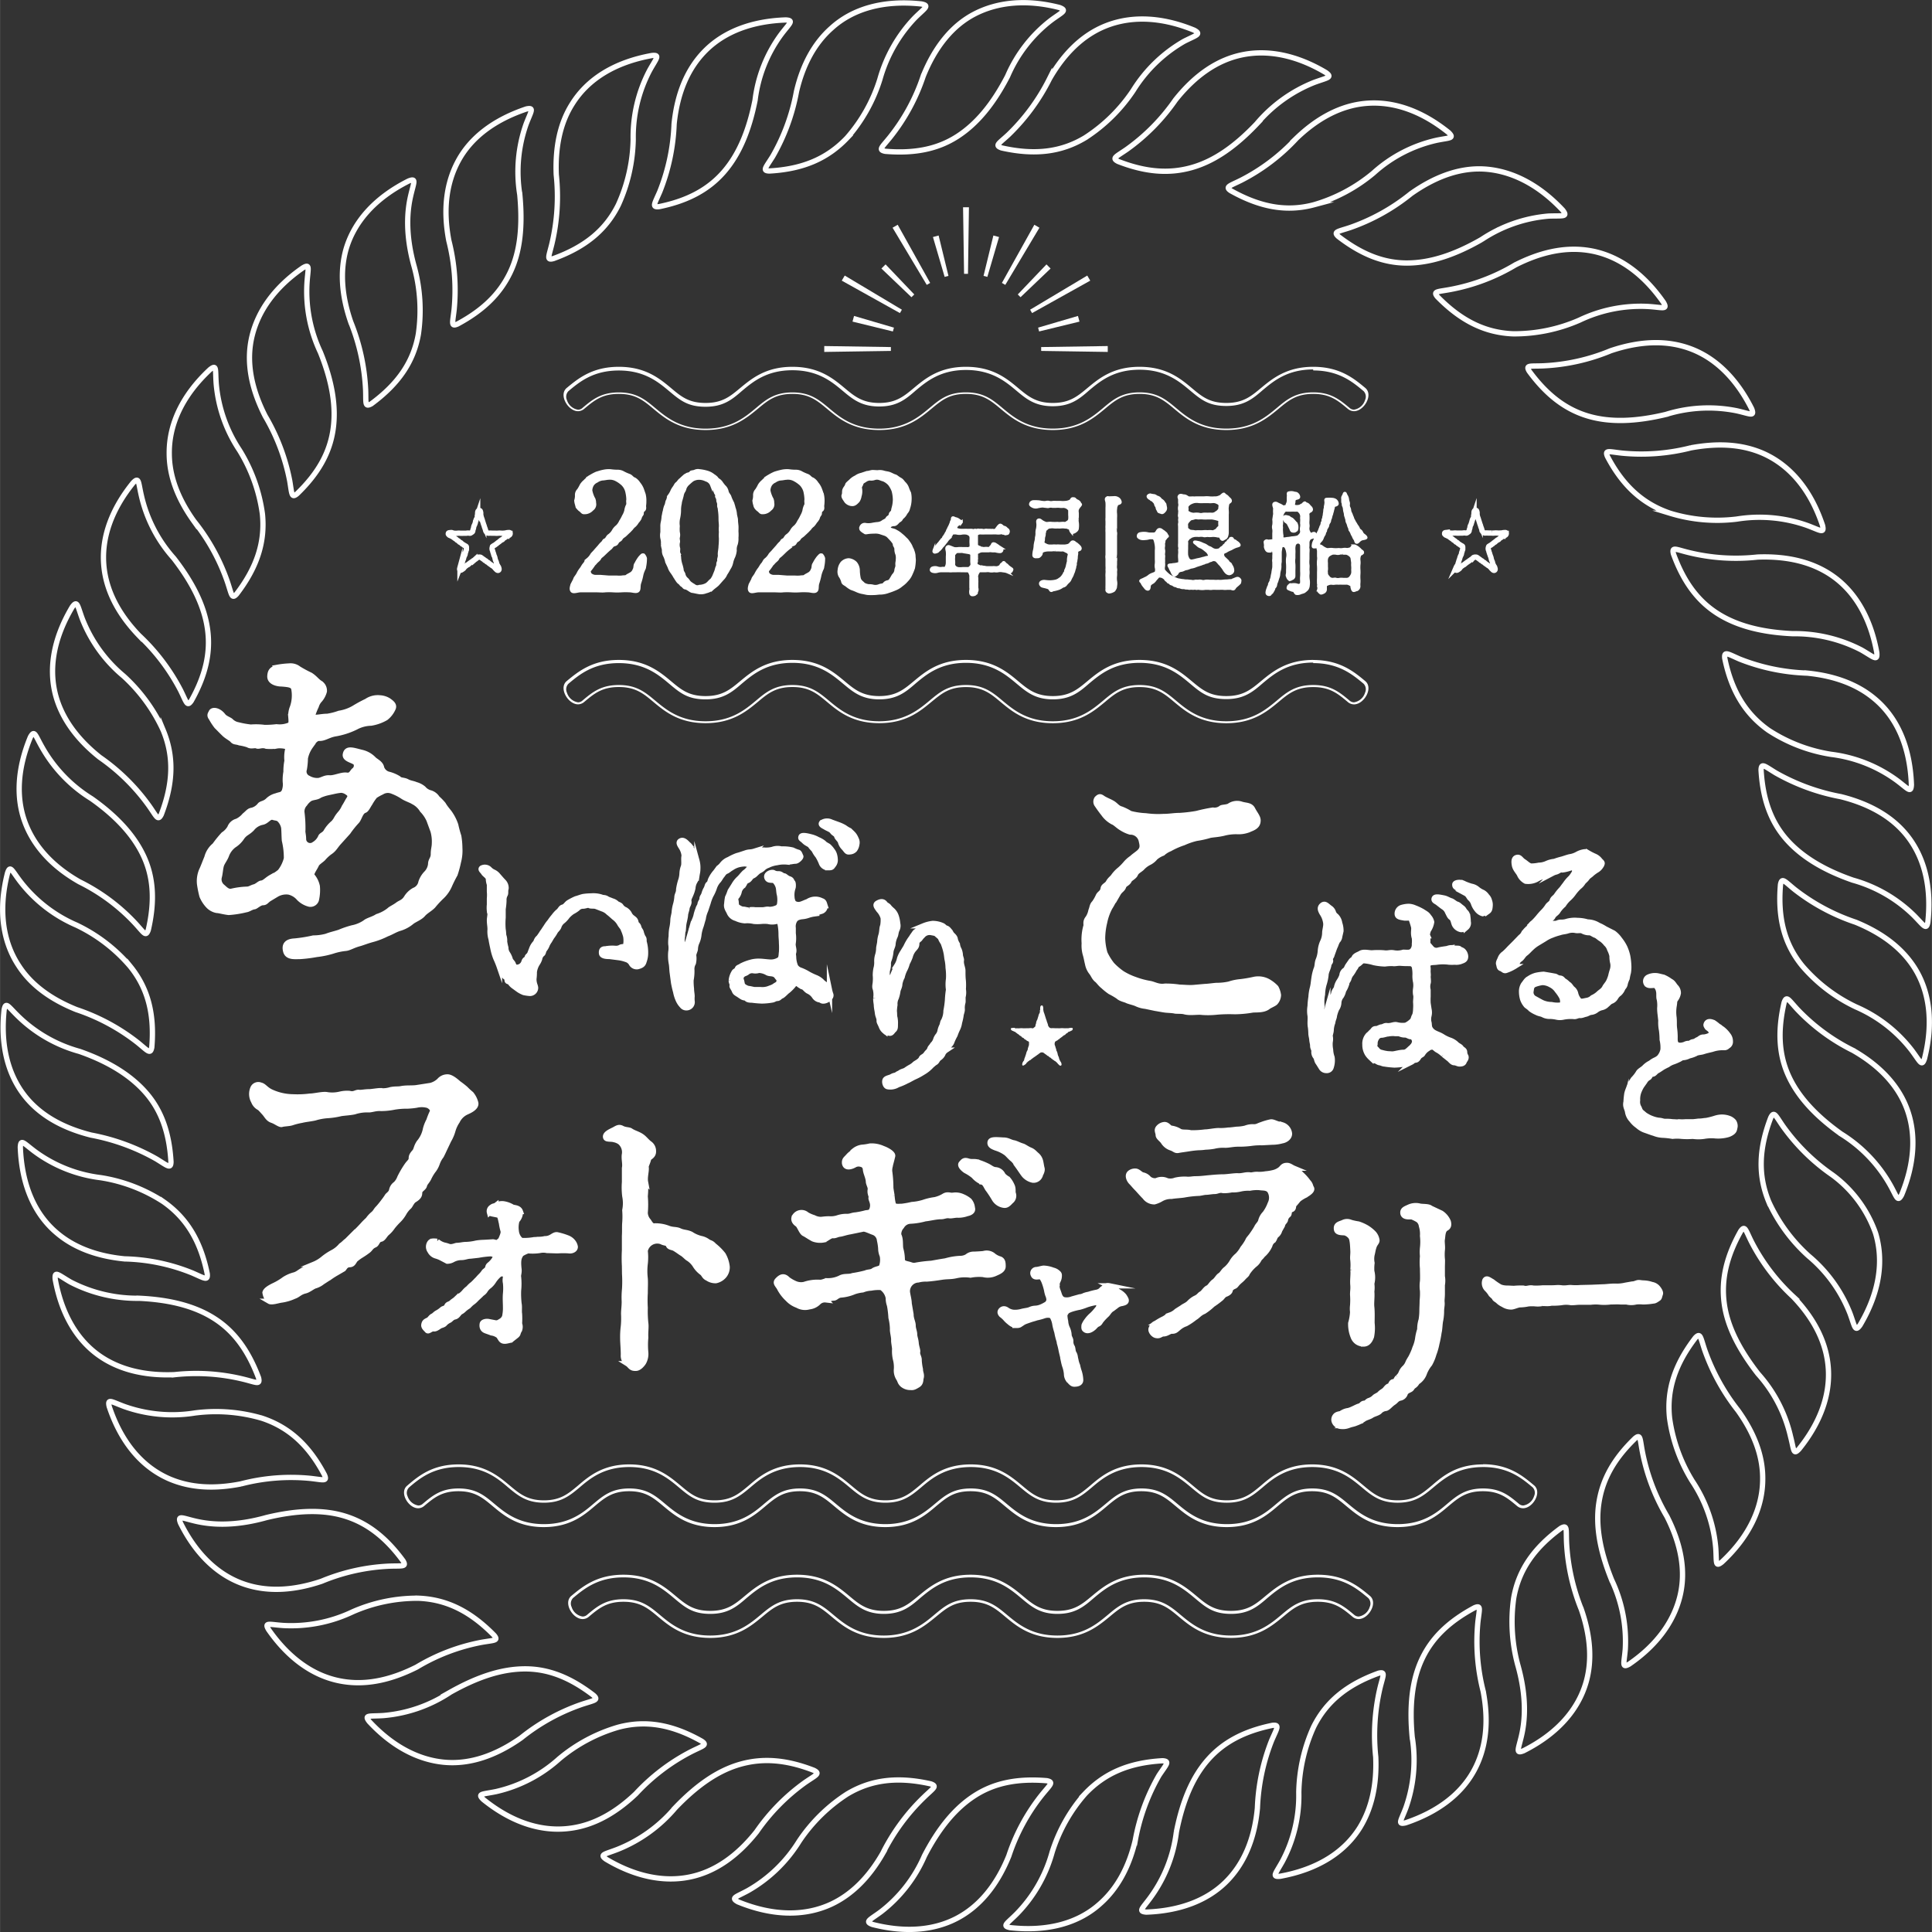 <svg xmlns="http://www.w3.org/2000/svg" viewBox="0 0 365.05 365.07" width="366" height="366"><rect x="0" y="0" width="365.05" height="365.07" fill="#333333" stroke="none"/><defs><style>.cls-1,.cls-2,.cls-4{fill:#fff;}.cls-1,.cls-3,.cls-4{stroke:#fff;stroke-miterlimit:10;}.cls-1{stroke-width:0.5px;}.cls-3{fill:none;}</style></defs><g id="レイヤー_2" data-name="レイヤー 2"><g id="レイヤー_2-2" data-name="レイヤー 2"><path class="cls-1" d="M115,109c.62,0,1.08,0,1.51,0a5.72,5.72,0,0,0,1,0c.3-.07.72,0,.89-.16s.39-.23.72-.43a1.36,1.36,0,0,0,.65-.75c.26-.43.07-.82.36-1.18a6.44,6.44,0,0,1,.78-1.24c.36-.36.4-.49.72-.4a1.58,1.58,0,0,1,.36.66,7.66,7.66,0,0,1-.16,1.6c0,.3-.23.59-.26.75a3.82,3.82,0,0,0-.26.79,10.67,10.67,0,0,1-.4,1.5c-.22.63,0,1.25-.36,1.54s-1.07,0-1.57,0a12.88,12.88,0,0,0-1.57,0,11.74,11.74,0,0,1-1.57,0,13,13,0,0,0-1.53,0c-.46.07-1,0-1.57,0s-1.12,0-1.54,0c-.62,0-1,0-1.54,0s-1.34.36-1.63,0-.07-.88,0-1.21l.52-1c0-.23.39-.62.59-1a5.13,5.13,0,0,1,.62-1c.23-.29.33-.59.62-.91s.3-.63.66-.89a3.12,3.12,0,0,0,.72-.85c.09-.19.49-.52.71-.82l.72-.81a4.75,4.75,0,0,1,.56-.62c.26-.2.23-.46.56-.59s.39-.59.75-.82a2.78,2.78,0,0,0,.78-.85,2.68,2.68,0,0,1,.72-.85,3,3,0,0,0,.66-.95,6.71,6.71,0,0,0,.55-1,3.79,3.79,0,0,0,.43-1,3.5,3.5,0,0,1,.29-1c.2-.3,0-.65.1-1.11a7.26,7.26,0,0,0-.23-1.61,2.92,2.92,0,0,0-.72-1.24,5.29,5.29,0,0,0-1.14-.82,2.54,2.54,0,0,0-1.57-.32c-.23,0-.79.13-1.08.13a2.31,2.31,0,0,0-1.08.42,1.8,1.8,0,0,0-.82.69,2.3,2.3,0,0,0-.29,1,4.62,4.62,0,0,0,.23.85,4.49,4.49,0,0,0,.36.79,2.08,2.08,0,0,1,.13.75,1.17,1.17,0,0,1-.49,1.24,1.93,1.93,0,0,1-1.21.63c-.33,0-.49.09-.79-.23s-.36-.26-.62-.56a1.21,1.21,0,0,1-.36-.72,3.22,3.22,0,0,1-.17-.82,3,3,0,0,0,.14-1,1.3,1.3,0,0,1,.39-1,7.64,7.64,0,0,0,.52-.92,3.2,3.2,0,0,1,.69-.78,4.91,4.91,0,0,1,.49-.46c.16-.1.26-.3.56-.43a9.55,9.55,0,0,1,1.17-.62c.36-.1.79-.26,1.31-.36a4.85,4.85,0,0,1,1.34-.1,10.26,10.26,0,0,0,1.28.1,2.12,2.12,0,0,1,1.18.3,9,9,0,0,0,1.11.49c.46.19.52.52,1,.68a2.64,2.64,0,0,1,.82.82,4.23,4.23,0,0,1,.62,1c.16.42.23.65.39,1.11a5,5,0,0,1,.13,1.31,5.89,5.89,0,0,1-.06.88c0,.23.13.62-.2.85s-.16.62-.29.79a1.85,1.85,0,0,0-.36.72,2.9,2.9,0,0,1-.49.68,3.17,3.17,0,0,1-.53.69,2.68,2.68,0,0,0-.59.62c-.16.16-.45.49-.62.62l-.65.62c-.3.23-.56.36-.69.63s-.49.36-.65.58-.17.46-.69.59c-.36.1-.52.49-.69.62s-.39.33-.68.59l-.66.63c-.29.29-.55.42-.65.62-.17.39-.53.55-.82.91s-.29.23-.49.59a9.88,9.88,0,0,1-.62.82c-.17.2,0,.56.1.72a1.51,1.51,0,0,0,.94.39c.27,0,.53,0,1,0Z"/><path class="cls-1" d="M125.94,106.21a5,5,0,0,0-.36-1.11,2.07,2.07,0,0,1-.27-1.12c0-.29-.19-.68-.19-1.14a3.07,3.07,0,0,0-.1-1.11,2.83,2.83,0,0,1,0-1.15c0-.26,0-.49,0-1a3.38,3.38,0,0,1,.1-1,6.64,6.64,0,0,0,.13-1c.1-.36.13-.78.23-1a4.43,4.43,0,0,1,.26-1c.2-.3.16-.72.33-1s.13-.65.39-1a3.92,3.92,0,0,0,.49-.88,4.56,4.56,0,0,1,.43-.69c.22-.33.26-.52.49-.69s.42-.52.59-.65.36-.33.62-.56a6.13,6.13,0,0,1,.68-.49c.23-.13.53-.06.76-.39.09-.13.52-.1.78-.23a1.38,1.38,0,0,1,.85-.1,7.79,7.79,0,0,1,1.41.27,3.4,3.4,0,0,1,1.27.65,3.29,3.29,0,0,1,.56.43,1.49,1.49,0,0,0,.52.49,2.09,2.09,0,0,1,.49.55c.14.2.17.23.43.56a1.8,1.8,0,0,1,.59,1c.1.46.42.68.52,1s.23.59.43,1a5.57,5.57,0,0,1,.36,1.11,4.35,4.35,0,0,1,.26,1.11c0,.26.2.89.2,1.11,0,.4.06.82.09,1.15s0,.72,0,1.11a7.14,7.14,0,0,1,0,1.18,3.63,3.63,0,0,1-.13,1.21,2.47,2.47,0,0,0-.19,1.21,4.15,4.15,0,0,1-.3,1.18,4.66,4.66,0,0,0-.39,1.14,3.21,3.21,0,0,1-.49,1.11,8.46,8.46,0,0,1-.59,1,2.94,2.94,0,0,1-.69,1l-.88,1c-.36.33-.72.56-1,.82a3,3,0,0,1-1.17.56,2.79,2.79,0,0,1-1.28.19c-.42-.06-1.11-.23-1.4-.26s-.86-.59-1.28-.65c-.26,0-.43-.36-.56-.43-.29-.13-.39-.39-.52-.49-.39-.23-.56-.65-.88-1.08a8.11,8.11,0,0,0-.63-1,3.21,3.21,0,0,1-.52-1Zm9.16,2a3.85,3.85,0,0,0,.26-.79c.06-.29.23-.39.23-.82s.23-.45.16-.85c0-.19.16-.55.13-.85-.06-.49.13-1.11.13-1.7a13.06,13.06,0,0,0,.07-1.47,6.58,6.58,0,0,1,0-1.18,5.77,5.77,0,0,1,0-1.11c0-.52-.07-.85-.07-1.47a10.67,10.67,0,0,0-.13-1.67c0-.43-.16-.43-.13-.88s-.16-.59-.16-.85c0-.5-.27-.66-.23-.82.1-.36-.17-.39-.26-.79l-.3-.68-.39-.63a1.51,1.51,0,0,0-1-.91,3,3,0,0,0-1.28-.33,2.48,2.48,0,0,0-1.27.33,11.94,11.94,0,0,0-1,.88,2.43,2.43,0,0,0-.39.62,1.72,1.72,0,0,1-.29.69,2.21,2.21,0,0,0-.26.78c-.07.23-.1.4-.23.82s-.07.43-.17.85a6.26,6.26,0,0,0-.09.85,6.91,6.91,0,0,1-.17,1.67,4.18,4.18,0,0,0-.06,1.51,6.35,6.35,0,0,0,0,1.17,2,2,0,0,1,0,1c-.07.4.13.62,0,1a2.28,2.28,0,0,0,.06,1c.07.23-.09.69.07,1a5.58,5.58,0,0,1,.13,1,5.77,5.77,0,0,0,.2,1,7.21,7.21,0,0,1,.26,1c0,.43.23.56.33.89a1.58,1.58,0,0,0,.49.88c.29.23.36.46.62.72a5.48,5.48,0,0,0,.78.52.94.94,0,0,0,1,.17,3,3,0,0,0,1.28-.33c.49-.3.55-.56,1-.88a4.2,4.2,0,0,0,.39-.63Z"/><path class="cls-1" d="M148.67,109c.63,0,1.08,0,1.51,0a5.87,5.87,0,0,0,1,0c.29-.07.71,0,.88-.16s.39-.23.72-.43a1.36,1.36,0,0,0,.65-.75c.26-.43.07-.82.36-1.18a6.58,6.58,0,0,1,.79-1.24c.36-.36.39-.49.72-.4a1.58,1.58,0,0,1,.36.66,7.62,7.62,0,0,1-.17,1.6c0,.3-.23.59-.26.75a5.59,5.59,0,0,0-.26.79,12.21,12.21,0,0,1-.39,1.5c-.23.63,0,1.25-.36,1.54s-1.08,0-1.57,0a12.78,12.78,0,0,0-1.57,0,11.74,11.74,0,0,1-1.57,0,13.13,13.13,0,0,0-1.54,0c-.46.07-1.05,0-1.57,0s-1.11,0-1.54,0c-.62,0-.95,0-1.54,0s-1.34.36-1.63,0-.07-.88,0-1.21l.52-1c0-.23.39-.62.59-1a5.7,5.7,0,0,1,.62-1c.23-.29.33-.59.62-.91s.3-.63.66-.89a3.12,3.12,0,0,0,.72-.85c.1-.19.49-.52.72-.82l.72-.81a4.68,4.68,0,0,1,.55-.62c.27-.2.23-.46.56-.59s.39-.59.75-.82a2.93,2.93,0,0,0,.79-.85,2.44,2.44,0,0,1,.72-.85,3.17,3.17,0,0,0,.65-.95,6.63,6.63,0,0,0,.56-1,4.25,4.25,0,0,0,.42-1,3.29,3.29,0,0,1,.3-1c.19-.3,0-.65.09-1.11a7.92,7.92,0,0,0-.22-1.61,3.15,3.15,0,0,0-.72-1.24,5.63,5.63,0,0,0-1.15-.82,2.5,2.5,0,0,0-1.57-.32c-.23,0-.78.13-1.08.13a2.31,2.31,0,0,0-1.08.42,1.8,1.8,0,0,0-.82.69,2.3,2.3,0,0,0-.29,1,4.62,4.62,0,0,0,.23.85,4.49,4.49,0,0,0,.36.79,1.88,1.88,0,0,1,.13.75,1.17,1.17,0,0,1-.49,1.24,1.93,1.93,0,0,1-1.21.63c-.33,0-.49.09-.79-.23s-.36-.26-.62-.56a1.33,1.33,0,0,1-.36-.72,3.62,3.62,0,0,1-.16-.82,3,3,0,0,0,.13-1,1.38,1.38,0,0,1,.39-1,7.64,7.64,0,0,0,.52-.92,3.2,3.2,0,0,1,.69-.78,4.91,4.91,0,0,1,.49-.46c.17-.1.26-.3.56-.43a9.1,9.1,0,0,1,1.18-.62,13.55,13.55,0,0,1,1.31-.36,4.82,4.82,0,0,1,1.34-.1,10.24,10.24,0,0,0,1.27.1,2.1,2.1,0,0,1,1.18.3,9,9,0,0,0,1.11.49c.46.19.52.52,1,.68a2.44,2.44,0,0,1,.82.82,3.68,3.68,0,0,1,.62,1c.17.42.23.65.4,1.11a5.41,5.41,0,0,1,.13,1.31,7.48,7.48,0,0,1-.07.88c0,.23.13.62-.2.85s-.16.62-.29.79a1.85,1.85,0,0,0-.36.72,2.9,2.9,0,0,1-.49.68,3.47,3.47,0,0,1-.52.69,2.3,2.3,0,0,0-.59.62c-.17.16-.46.49-.62.62l-.66.62c-.29.23-.55.36-.69.63s-.49.36-.65.58-.16.46-.69.59c-.36.1-.52.49-.68.62a8.42,8.42,0,0,0-.69.59l-.65.63c-.3.29-.56.42-.66.62-.16.39-.52.55-.82.91s-.29.23-.49.59a9.88,9.88,0,0,1-.62.82c-.16.2,0,.56.1.72a1.51,1.51,0,0,0,.95.39c.26,0,.52,0,1,0Z"/><path class="cls-1" d="M165.82,89.1a2.54,2.54,0,0,1,1.14.07c.39.13.75.13,1.11.26s.79.39,1.05.45.52.36.95.59.52.46.82.79a2.39,2.39,0,0,1,.59.88,7.25,7.25,0,0,0,.42,1A5.15,5.15,0,0,1,172,94.4a5.36,5.36,0,0,1-.29,1.63,1.68,1.68,0,0,1-.36.76c-.17.19-.2.36-.46.68s-.43.36-.56.63-.45.36-.62.55c-.36.43-.59.52-.78.52-.39,0-.75.14-.85.43-.17.49.75.39,1.24.75a4.55,4.55,0,0,1,1,.69,6.72,6.72,0,0,1,.75.69,2.85,2.85,0,0,1,.59.68,4.62,4.62,0,0,1,.49.79c.1.33.33.65.36.85a3.55,3.55,0,0,1,.23.88c0,.26.06.76.06.89a10,10,0,0,1-.16,1.5,11.52,11.52,0,0,1-.52,1.28,3.67,3.67,0,0,1-.75,1.08,5.2,5.2,0,0,1-1,.91,4.08,4.08,0,0,1-1.17.72,12.65,12.65,0,0,1-1.31.49,4.71,4.71,0,0,1-1.38.3c-.62,0-.88.09-1.4.09a9.58,9.58,0,0,1-1,0c-.32,0-.62-.1-1.11-.19a4.47,4.47,0,0,1-1.08-.33,10.49,10.49,0,0,0-1.08-.43,4.88,4.88,0,0,1-.91-.62c-.36-.26-.69-.33-.76-.78a3.45,3.45,0,0,0-.49-1,1.79,1.79,0,0,1-.16-1.15,2.53,2.53,0,0,1,.52-1.34,1.89,1.89,0,0,1,1.34-.62,2.18,2.18,0,0,1,1.31.62,2.34,2.34,0,0,1,.53,1.38,7.6,7.6,0,0,0,.19,1.63c.17.49.53.66.72.88s.72.36,1,.4a3.11,3.11,0,0,1,.92.1,1.8,1.8,0,0,0,1.05-.1c.42-.17.78-.1.91-.3a1.09,1.09,0,0,1,.75-.45c.43-.1.53-.46.63-.59s.29-.56.49-.76a1.41,1.41,0,0,0,.36-.81c.06-.46.23-.53.19-1s.07-.56.07-1a2.66,2.66,0,0,0-.07-1,2.37,2.37,0,0,1-.19-1c0-.36-.3-.59-.3-.85s-.23-.49-.46-.79l-.58-.62a1.73,1.73,0,0,0-.76-.49l-.88-.29a3,3,0,0,0-1.05-.1c-1.4,0-1.57.23-1.8.07s-.78-.43-.81-.76a.79.79,0,0,1,.85-.85,3.39,3.39,0,0,0,1.3,0,8.85,8.85,0,0,1,1.08-.16,1.82,1.82,0,0,0,1-.39c.13-.1.62-.26.75-.56s.52-.29.59-.72.39-.39.46-.81c0-.2.16-.63.22-1a6.82,6.82,0,0,0,.1-1,7.1,7.1,0,0,0-.23-1.64,4.93,4.93,0,0,0-.68-1.24,3.24,3.24,0,0,0-1.15-.82c-.59-.13-.88-.45-1.6-.26a1.88,1.88,0,0,1-.92.1,1.6,1.6,0,0,0-.88.33c-.23.16-.52.23-.62.59s-.33.45-.23.85a3.05,3.05,0,0,1-.1,1.44,2.29,2.29,0,0,1-.36.94c-.46.49-.72.69-1.18.69a1.75,1.75,0,0,1-1.21-.59c-.26-.42-.68-.88-.52-1.27s0-.72.2-1.12.36-.45.49-.91c.06-.17.49-.49.75-.75a3.23,3.23,0,0,1,.95-.66,2.86,2.86,0,0,1,1.08-.49l1.08-.36c.36,0,.65-.16,1.08-.19Z"/><path class="cls-1" d="M188.82,107.08a.41.41,0,0,0,.27-.26.44.44,0,0,1,.26-.28c.15-.07.13-.22.27-.27s.24.22.45.36a1.15,1.15,0,0,1,.32.27,1.61,1.61,0,0,0,.29.25c.14.12.24.17.43.31s.11.16.06.31-.14.3-.35.33-.23.09-.45,0a2.4,2.4,0,0,0-.48-.15l-.46-.06a2.22,2.22,0,0,0-.84,0c-.33.07-.53,0-.82,0a2,2,0,0,1-.81,0c-.33-.06-.58,0-.81,0s-.58,0-.85,0a.45.45,0,0,0-.47.29,1.59,1.59,0,0,0-.23.53.86.86,0,0,0,0,.48c0,.18,0,.36,0,.49a1.87,1.87,0,0,1,0,.45c0,.1,0,.25,0,.47s0,.38,0,.45a1.3,1.3,0,0,1,.05.47c0,.16-.14.27-.13.46s-.12.14-.23.28-.45.16-.53.16a.34.34,0,0,1-.36-.27,1.79,1.79,0,0,1,0-.66,1.15,1.15,0,0,0,0-.45c0-.2,0-.28,0-.45,0-.35,0-.61,0-.91a2.64,2.64,0,0,0,0-.49,3.63,3.63,0,0,0,0-.47,2.68,2.68,0,0,0-.2-.54c-.09-.16-.28-.32-.41-.29s-.54,0-.73,0-.49,0-.69,0a4,4,0,0,0-.7,0c-.29,0-.46,0-.71,0a3.17,3.17,0,0,1-.69,0c-.25,0-.4,0-.7,0s-.42,0-.69,0a2.58,2.58,0,0,0-.78.11,1.62,1.62,0,0,1-.83,0c-.23-.05-.37-.21-.34-.36a.43.43,0,0,1,.34-.36,1.41,1.41,0,0,1,.83,0,1.74,1.74,0,0,0,.78.1,1.51,1.51,0,0,1,.6,0c.09,0,.2-.08.33-.35a1.75,1.75,0,0,0,.15-.69c0-.15,0-.36,0-.59v-.6a4.22,4.22,0,0,0,0-.87c0-.22-.22-.69,0-.91s.42-.09.67,0l.64.25a2.62,2.62,0,0,0,.8,0,5.4,5.4,0,0,1,.81,0c.31,0,.63,0,.85,0a.54.54,0,0,0,.46-.08c.08,0,.24,0,.24-.14a4.83,4.83,0,0,0,0-.8,5.15,5.15,0,0,1,0-.56,3.62,3.62,0,0,0,0-.57.71.71,0,0,0-.27-.45,1.66,1.66,0,0,0-.51-.24,2.88,2.88,0,0,0-.93,0,2.12,2.12,0,0,1-.87,0,2,2,0,0,0-.85,0c-.2,0-.21.41-.36.5s-.23.36-.37.49a2.06,2.06,0,0,0-.39.48l-.38.47a4.42,4.42,0,0,1-.39.47c-.17.14-.26.36-.37.46s-.13.18-.29.29-.21.24-.32.29-.47.18-.58.12-.16-.14-.08-.36a1,1,0,0,1,.23-.47,2.17,2.17,0,0,0,.38-.48,4,4,0,0,1,.37-.43c.11-.1.13-.21.27-.34s.16-.27.28-.36a.63.63,0,0,0,.27-.36c0-.08.15-.19.25-.37a4.42,4.42,0,0,0,.23-.4c.07-.17.16-.2.22-.4a1,1,0,0,1,.21-.42c.14-.16.09-.21.18-.41a3.17,3.17,0,0,0,.19-.42,3.83,3.83,0,0,0,.17-.43c0-.17.13-.26.17-.43s0-.46.18-.46.29.13.45.16a1.56,1.56,0,0,1,.64.28,1.11,1.11,0,0,0,.35.22c.1,0,.23.11.15.22a1.74,1.74,0,0,1-.47.33,2.71,2.71,0,0,0-.25.18.77.77,0,0,0-.31.49.27.27,0,0,0,.22.33,2.41,2.41,0,0,0,.7.15h.68a2.56,2.56,0,0,1,.48,0,3.84,3.84,0,0,0,.48,0,2.46,2.46,0,0,1,.47,0,.62.62,0,0,0,.49,0c.14-.06.34.08.5,0s.37,0,.48,0a2,2,0,0,1,.49,0,.76.76,0,0,0,.5,0,1.23,1.23,0,0,1,.47,0c.09,0,.39,0,.48,0a2,2,0,0,0,.49,0,.83.83,0,0,0,.47,0c.22-.09.25-.28.42-.46a1.93,1.93,0,0,1,.42-.47c.21-.14.46.14.55.21a.57.57,0,0,0,.28.15.74.74,0,0,1,.42.23c.13.16.33.25.35.31s.14.21.06.43-.11.26-.28.28-.27.11-.41,0-.29,0-.44-.11a.6.6,0,0,0-.4,0,3.12,3.12,0,0,1-.74,0,5.94,5.94,0,0,0-.73,0c-.25,0-.52,0-.69,0h-.7a6.26,6.26,0,0,1-.87,0,1,1,0,0,0-.64.19c-.11.1-.09.3-.09.46v.79c0,.3,0,.5,0,.77s.16.2.39.42c.06,0,.22,0,.36.14s.2,0,.38.07.37,0,.65,0a2.07,2.07,0,0,0,.61,0c.11,0,.13-.11.25-.25l.21-.22c.12-.19.11-.43.39-.39a.67.67,0,0,1,.39.17,2.76,2.76,0,0,1,.5.34l.52.33a.43.43,0,0,1,.14.44c-.14.31-.36.28-.6.26a5.42,5.42,0,0,1-.72-.14,2.88,2.88,0,0,1-.59,0,2,2,0,0,0-.61,0l-.61,0c-.25,0-.44,0-.61,0a1.41,1.41,0,0,0-.69.21c-.14.08-.36.11-.36.36a4.5,4.5,0,0,1,0,.65.77.77,0,0,1,0,.36c-.05.17,0,.2,0,.35s-.21.46,0,.65,0,.15.25.2.23.2.48.17.45.08.63.08.36.08.62.08.31,0,.5,0,.39,0,.5,0a2,2,0,0,1,.49,0,1.85,1.85,0,0,0,.47,0Zm-6.39-2.73a3.52,3.52,0,0,1-.54-.1,1.85,1.85,0,0,0-.47,0l-.46,0a.55.55,0,0,0-.46.24c-.11.12-.3.32-.28.45a3.71,3.71,0,0,1,0,.47,2.24,2.24,0,0,0,0,.48,4.64,4.64,0,0,1,0,.83,1,1,0,0,0,.26.44,1.53,1.53,0,0,0,.5.24,4,4,0,0,0,.91,0c.22,0,.72,0,.92,0s.3,0,.5-.21.19-.2.27-.36,0-.44,0-.66a2,2,0,0,1,0-.35c0-.24,0-.47,0-.61s0-.29,0-.41c-.09-.28-.38-.3-.55-.35Z"/><path class="cls-1" d="M197,95.65a6.34,6.34,0,0,0-.92.14,1.3,1.3,0,0,1-.95-.08c-.24-.12-.48-.29-.44-.47s.1-.34.44-.46a4.75,4.75,0,0,1,.95,0c.36,0,.6.1.92.12a2.27,2.27,0,0,0,.65,0,1.06,1.06,0,0,1,.62,0,1.43,1.43,0,0,0,.65,0,3.37,3.37,0,0,1,.64,0c.3,0,.55,0,.85,0a4.12,4.12,0,0,0,.86,0,2.29,2.29,0,0,0,1-.28c.18-.16.2-.44.46-.42s.29,0,.41.14a1.17,1.17,0,0,0,.48.32c.12.06.38.26.4.4s.26.22.16.34l-.22.29a2.26,2.26,0,0,0-.36.58c-.08.34,0,.58,0,.77s0,.56,0,.86a2.31,2.31,0,0,0,0,.85,4.08,4.08,0,0,1,0,1.06c0,.27-.18.45-.44.63s-.59.26-.67.16a1.26,1.26,0,0,1-.28-.64c0-.17-.22-.11-.42-.23s-.49-.08-.71-.12a3,3,0,0,0-.6,0,3.29,3.29,0,0,1-.63,0,3.86,3.86,0,0,1-.68,0,2,2,0,0,0-.7,0,.88.88,0,0,0-.63.24c-.16.19-.4.27-.4.49s-.1.32-.1.56a1.85,1.85,0,0,1-.1.57c-.08.28,0,.58-.12.84a.46.46,0,0,0,.34.55,1.63,1.63,0,0,0,.78.28c.23,0,.45,0,.63,0a2.15,2.15,0,0,1,.62,0,5.89,5.89,0,0,1,.85,0c.28,0,.52,0,.84,0a3,3,0,0,0,.59-.1.9.9,0,0,0,.4-.23c.12-.12.32-.42.48-.44a.52.52,0,0,1,.41.14c.1.12.3.18.48.35a4.15,4.15,0,0,1,.42.4.62.62,0,0,1,.18.34c0,.4-.4.22-.62.56-.1.17,0,.45-.06.61a4.31,4.31,0,0,0-.06.6c0,.22-.06.32-.08.61,0,.1-.14.42-.1.58s-.12.46-.12.58a4.25,4.25,0,0,1-.14.57,2.68,2.68,0,0,1-.19.56c-.08.16-.1.32-.22.55s-.24.42-.32.62a1.3,1.3,0,0,1-.38.52,4.47,4.47,0,0,0-.42.45.87.87,0,0,1-.51.36c-.14,0-.34.2-.52.28a2,2,0,0,1-.59.24,5.61,5.61,0,0,1-.62.16c-.3,0-.5.27-.66.12s-.17-.34-.43-.48a6.42,6.42,0,0,0-.7-.2c-.24-.06-.53-.1-.63-.22s-.22-.22-.2-.44.3-.41.77-.41a9.9,9.9,0,0,0,1,.08,5.16,5.16,0,0,0,1-.1,1.92,1.92,0,0,0,.83-.36c.1-.1.18-.08.34-.26a2.15,2.15,0,0,0,.3-.34c.1-.18.22-.25.26-.43s.22-.2.24-.48.1-.22.17-.48a2.56,2.56,0,0,0,.16-.51,4.66,4.66,0,0,1,.12-.5c0-.2.12-.28.08-.52a4,4,0,0,1,.14-1c.1-.22-.1-.54-.38-.65s-.51-.3-.79-.32a3.81,3.81,0,0,1-.68,0c-.27,0-.57,0-.67,0a2.29,2.29,0,0,0-.74,0c-.27,0-.51,0-.77,0a3.38,3.38,0,0,0-.76.14c-.14.06-.41.18-.41.43s-.2.44-.38.6-.44.1-.58.12-.55,0-.51-.4a3.79,3.79,0,0,1,.12-.85,4.64,4.64,0,0,0,.12-.82c0-.2.07-.53.13-.81a2.81,2.81,0,0,0,.12-.8,2.77,2.77,0,0,0,.1-.81,2.37,2.37,0,0,1,.1-.82,4.28,4.28,0,0,0,.08-.79c0-.34-.16-.77.12-.89s.46.12.72.29.49.24.67.32.7-.08,1.13,0a10.79,10.79,0,0,0,1.14,0c.31.08.91-.06,1.21,0s.41-.1.67-.24a.76.76,0,0,0,.34-.47,4.1,4.1,0,0,0,0-.86v-.87c0-.1-.18-.3-.4-.46a1.53,1.53,0,0,0-.77-.24,2.56,2.56,0,0,1-.68,0,2.81,2.81,0,0,0-.71,0c-.12,0-.34,0-.64,0a1.43,1.43,0,0,0-.65,0c-.3.1-.42,0-.66,0ZM210.5,94a1.14,1.14,0,0,1,.7.15.89.89,0,0,1,.46.56c.19.42-.34.42-.52.54s-.14.33-.22.39-.1.5-.1.58a3.84,3.84,0,0,0,0,.83,5.31,5.31,0,0,1,0,.8v.69c0,.32,0,.46,0,.68s0,.56,0,.69a1.55,1.55,0,0,0,0,.68c.06.14,0,.54,0,.68s0,.49,0,.69,0,.5,0,.68v.69c0,.14,0,.4,0,.68s0,.55,0,.69-.08.54,0,.68a2,2,0,0,1,0,.69c0,.2,0,.38,0,.68a2.65,2.65,0,0,0,0,.69c.08.18,0,.46,0,.68a4.24,4.24,0,0,1,0,.69,3.68,3.68,0,0,0,0,.94,2.53,2.53,0,0,1,0,1,.93.93,0,0,1-.16.56c-.12.2-.14.28-.36.37a1.71,1.71,0,0,1-.77.22c-.58-.18-.38-.51-.4-.73s0-.44,0-.62,0-.43,0-.75,0-.48,0-.74a4.55,4.55,0,0,1,0-.71,4,4,0,0,0,0-.7,4,4,0,0,0,0-.69c0-.14,0-.46,0-.7s0-.42,0-.69a2.06,2.06,0,0,1,0-.7c0-.28,0-.4,0-.71l0-.68c0-.28,0-.44,0-.71V102c0-.24,0-.52,0-.71s0-.52,0-.7a3.86,3.86,0,0,1,0-.68,4.13,4.13,0,0,1,0-.71v-.68a4.09,4.09,0,0,1,0-.71c0-.32,0-.66,0-.93s0-.56,0-.92a7.64,7.64,0,0,0,0-.93c0-.36-.28-.74,0-.94s.24,0,.5-.06Z"/><path class="cls-1" d="M222.26,109.42a2.41,2.41,0,0,0,.66.16,3.27,3.27,0,0,0,.69.1,2.61,2.61,0,0,0,.68.06c.12,0,.5.06.69.06s.38.12.68,0a2.54,2.54,0,0,1,.68,0,1.61,1.61,0,0,1,.69,0,1.13,1.13,0,0,0,.68,0,2.75,2.75,0,0,1,.81,0c.36,0,.58,0,.82,0a3.82,3.82,0,0,0,.81,0,3.76,3.76,0,0,0,.81,0,6.94,6.94,0,0,1,.8-.06c.26,0,.48-.06.81-.06s.22-.08.44-.14l.44-.18c.28-.12.55-.22.83.18.1.14,0,.38,0,.5s-.16.23-.34.41l-.45.38a2.52,2.52,0,0,0-.28.38c-.2.24-.48,0-.7,0s-.51,0-.69,0a2.56,2.56,0,0,1-.68,0,3.92,3.92,0,0,0-.69,0l-.68,0a4,4,0,0,0-.69,0,1.83,1.83,0,0,1-.66,0c-.24,0-.51,0-.69,0a3.75,3.75,0,0,1-1.16,0c-.29-.06-.35.06-.61,0s-.3,0-.58,0a2.25,2.25,0,0,0-.59,0c-.18,0-.4-.08-.6-.06s-.3-.08-.58-.08a1.1,1.1,0,0,1-.57-.1c-.2-.1-.4,0-.64-.16s-.38-.06-.59-.22a1.26,1.26,0,0,0-.5-.24c-.22-.06-.22-.25-.46-.31s-.22-.26-.33-.3a.67.67,0,0,1-.32-.3.93.93,0,0,0-.32-.3,1.25,1.25,0,0,0-.4-.2c-.34-.08-.59-.08-.69.06s-.34.38-.42.48-.32.46-.58.6-.55.35-.59.59,0,.7-.34.7c-.12-.06-.2,0-.36-.22s-.24-.3-.41-.48a2.42,2.42,0,0,1-.34-.57c-.08-.16-.32-.26-.22-.38s.52-.24.77-.4a3.05,3.05,0,0,0,.74-.42,2.17,2.17,0,0,1,.71-.41c.28-.12.6-.18.7-.42a1.46,1.46,0,0,0,0-.78,2.09,2.09,0,0,1,0-.79,5.21,5.21,0,0,0,0-.79V104a3.9,3.9,0,0,0,0-.84,6.27,6.27,0,0,0-.2-1c-.06-.28-.28-.5-.38-.5a4.15,4.15,0,0,0-.71,0,2.71,2.71,0,0,1-.82.14,1.75,1.75,0,0,1-.85-.06c-.32-.14-.44-.26-.44-.46a.47.47,0,0,1,.44-.47,2.92,2.92,0,0,1,.85-.06c.3,0,.48.08.82.12H218a.64.64,0,0,0,.54-.32c.1-.16.24-.48.5-.52a.62.62,0,0,1,.45.14c.16.14.32.2.5.36s.36.26.42.44.27.33.19.39c-.27.18-.31.36-.45.48a.62.62,0,0,0-.18.4c0,.28-.12.4-.08.63.06.38-.1.58,0,1s-.06.81,0,1,0,.54,0,.72a4.2,4.2,0,0,1,0,.71,2.89,2.89,0,0,1,0,.72,1.73,1.73,0,0,0,0,.71,4.7,4.7,0,0,0,.5.56,6.4,6.4,0,0,0,.55.47,4.1,4.1,0,0,0,.62.34Zm-2-13.53a.75.75,0,0,1-.22.68c-.2.24-.38.39-.6.3s-.53-.12-.57-.3-.24-.34-.26-.6-.26-.44-.28-.65a1.06,1.06,0,0,0-.36-.58c-.12-.12-.16-.26-.31-.26s-.26-.24-.38-.26-.5-.35-.34-.53a.64.64,0,0,1,.4-.2,5.1,5.1,0,0,0,.63.12c.3,0,.48.22.68.3a1,1,0,0,1,.57.35c.08.18.18.16.36.32a1.06,1.06,0,0,1,.34.38c.1.2.24.22.24.42Zm5.82,11a3.54,3.54,0,0,1-.9.29c-.2,0-.61.22-.89.28a2,2,0,0,0-.6.18,1.41,1.41,0,0,1-.61.18c-.3.06-.6.3-.6.42s-.28.35-.45.45-.46-.25-.58-.57-.32-.58-.36-.74-.3-.45-.24-.57.64-.08.92-.16a4.23,4.23,0,0,0,1-.2c.14,0,.12-.56.08-1a4.56,4.56,0,0,1,0-.74,3.13,3.13,0,0,0,0-.75c0-.22.1-.34,0-.62a3.31,3.31,0,0,1,0-.63c0-.24,0-.32,0-.64v-1.27c0-.24,0-.38,0-.62s0-.38,0-.65-.06-.44,0-.62a1.66,1.66,0,0,0,0-.63c0-.26.08-.4,0-.64s0-.44,0-.62.06-.47,0-.63a1.76,1.76,0,0,1,0-.66,1.3,1.3,0,0,0,0-.69c0-.14,0-.44,0-.66s-.24-.47,0-.71.56,0,.89,0,.62.28.82.37a3,3,0,0,0,.73,0,4.54,4.54,0,0,0,.74,0c.18,0,.4,0,.75,0h.74a4.67,4.67,0,0,1,1,0,5.21,5.21,0,0,0,1,0,1.63,1.63,0,0,0,.68-.09,4.47,4.47,0,0,0,.44-.18c.14-.1.18-.18.43-.36s.24,0,.4.14a1.72,1.72,0,0,1,.46.32,5.22,5.22,0,0,0,.4.41.48.48,0,0,1,.19.34c0,.22-.21.26-.37.42s-.18.51-.22.79,0,.48,0,.68a3.88,3.88,0,0,1,0,.69c0,.2,0,.48,0,.72s0,.51,0,.73,0,.5,0,.74l0,.73c0,.12,0,.28,0,.52a2.2,2.2,0,0,1-.12.66.68.68,0,0,1-.28.39c-.34.14-.48.36-.65.22a1.32,1.32,0,0,1-.3-.48c-.06-.15-.34-.06-.56-.13a3.53,3.53,0,0,0-1-.08,3.21,3.21,0,0,1-.82,0c-.35,0-.57.11-.85,0a2.82,2.82,0,0,0-.82,0,4,4,0,0,0-.85,0,3.47,3.47,0,0,0-.48.13c-.22.06-.25.18-.47.28s-.16.16-.34.36-.14.22-.14.38a3.68,3.68,0,0,1,0,.67c0,.34,0,.48,0,.68a11,11,0,0,0,0,1.15,2.48,2.48,0,0,0,.3.8.74.74,0,0,0,.63.31,6.38,6.38,0,0,0,.82-.18c.24-.08.55-.1,1-.23a4.11,4.11,0,0,1,.58-.14,2.2,2.2,0,0,1,.71-.16c.14,0,.3-.16.18-.42a1.64,1.64,0,0,0-.42-.65l-.57-.46a2.91,2.91,0,0,0-.54-.34,1.58,1.58,0,0,1-.63-.36c-.3-.31-.68-.49-.64-.61s.54,0,.95.1a7.32,7.32,0,0,1,.72.31,2.23,2.23,0,0,1,.63.3,2.39,2.39,0,0,0,.62.34c.12,0,.46.28.62.34a1.44,1.44,0,0,0,.61.14c.18,0,.46-.08.56-.1s.3-.3.44-.38a1.16,1.16,0,0,0,.45-.4c.06-.1.24-.12.32-.33s.24-.22.34-.32.06-.24.3-.36.14-.32.33-.36.3,0,.38.22.36.18.52.34.32.2.49.38.22.25.22.37-.49.2-.73.3a5,5,0,0,0-.8.4,7,7,0,0,0-.79.36,1.31,1.31,0,0,1-.5.25.52.52,0,0,0-.3.48.9.9,0,0,0,.32.64l.58.55c.1.08.14.3.39.44s.24.32.32.44a1.58,1.58,0,0,1,.3.83.55.55,0,0,1-.2.52.94.94,0,0,1-.51.22,1,1,0,0,1-.6-.32,2.84,2.84,0,0,1-.42-.58,6,6,0,0,0-.39-.53,2.57,2.57,0,0,0-.42-.48,8.24,8.24,0,0,0-.56-.62,1,1,0,0,0-.85-.08c-.24.16-.32.08-.56.22a1.65,1.65,0,0,1-.57.22c-.18,0-.24.1-.44.16a2.46,2.46,0,0,0-.44.16Zm-1.37-6.64c.2.16.75.12.95.18s.46,0,.85,0a5.58,5.58,0,0,0,.82,0,3.89,3.89,0,0,1,.85,0,3.75,3.75,0,0,1,.82,0c.14.06.28,0,.49-.1s.32-.14.46-.3.16-.25.36-.39a.47.47,0,0,0,.14-.4,4.33,4.33,0,0,1,0-.72c.06-.27-.2-.33-.5-.41a7.41,7.41,0,0,0-.95-.2c-.3,0-.54,0-.82,0a5.89,5.89,0,0,1-.85,0,3.74,3.74,0,0,0-.82,0c-.35,0-.57-.12-.85,0a2.08,2.08,0,0,1-.48.12.77.77,0,0,0-.47.3,2.31,2.31,0,0,0-.34.39.76.76,0,0,0-.14.38c0,.24.06.5,0,.74S224.47,100.08,224.71,100.28Zm.95-3.12a4,4,0,0,1,.85,0,1.43,1.43,0,0,0,.82,0,5.89,5.89,0,0,1,.85,0,5.58,5.58,0,0,1,.82,0,1,1,0,0,0,.49-.1c.2-.06.28-.21.46-.27a2,2,0,0,0,.36-.36.5.5,0,0,0,.14-.36c0-.28.1-.5,0-.69A.84.84,0,0,0,230,95a1.51,1.51,0,0,0-.93-.18,3.55,3.55,0,0,1-.8,0c-.3,0-.49,0-.81,0a6.76,6.76,0,0,1-.9,0,2.77,2.77,0,0,0-.91,0,2.86,2.86,0,0,0-.87.36c-.22.16-.48.39-.48.67a2,2,0,0,1,0,.7c-.06.16.26.26.48.41A2.6,2.6,0,0,0,225.66,97.16Z"/><path class="cls-1" d="M240.81,97.1a5.35,5.35,0,0,1,0-1c0-.22-.36-.85,0-1s.57.12.85.22a3.22,3.22,0,0,1,.72.39c.18.12.41-.08.55,0s.16-.12.28-.45a1.6,1.6,0,0,0,.18-.78,6.23,6.23,0,0,1,0-.65c.06-.24-.08-.6.06-.7a1.78,1.78,0,0,1,1.07,0c.16.08.42,0,.6.2a.78.78,0,0,1,.3.5c.09.37-.52.31-.7.47a.49.49,0,0,0-.18.48c0,.16-.1.4-.1.58s.24.31.38.31a2,2,0,0,0,.83-.08c.24-.15.28-.19.36-.19s.22-.22.42-.36.16.06.4.14a.85.85,0,0,1,.49.33c.06.06.16.18.38.4a.62.62,0,0,1,.14.36c0,.24-.24.34-.4.42a.57.57,0,0,0-.26.65,9.55,9.55,0,0,1,0,1.07,3.41,3.41,0,0,0,0,.64,1.58,1.58,0,0,1,0,.62,1.38,1.38,0,0,0,.18.91c.14.2.22.48.3.42.56-.34.75-.28.83-.12a.54.54,0,0,1-.25.61,3.64,3.64,0,0,0-.7.22,1.18,1.18,0,0,0-.36.76c0,.26,0,.51,0,.61s-.06.5,0,.6,0,.71,0,1l0,1a5.08,5.08,0,0,0,0,1c.06.28,0,.65,0,1a3.77,3.77,0,0,1,0,.94,4.7,4.7,0,0,0,.06,1,3.78,3.78,0,0,1,0,.95,1.44,1.44,0,0,1-.24.76,4,4,0,0,1-.57.49c-.22.12-.52.16-.74.26a1.25,1.25,0,0,1-.79.08,1.27,1.27,0,0,1-.32-.45c-.08-.16-.28-.08-.56-.2l-.49-.2c-.14-.08-.24-.1-.14-.4s.18-.2.3-.38.35,0,.49-.08a2.13,2.13,0,0,1,1.06.12.6.6,0,0,0,.55-.16c.12-.13.1-.27.12-.61a4.79,4.79,0,0,1,0-.93,7.37,7.37,0,0,0,0-.94c0-.36,0-.59,0-.95s0-.56,0-.94v-.95c0-.38,0-.67,0-1s0-.46,0-.8c0-.12,0-.47-.16-.61a.74.74,0,0,0-.47-.22.77.77,0,0,0-.66.46,2.74,2.74,0,0,0-.1.91,5.68,5.68,0,0,1,0,.83c0,.2,0,.64,0,.8a4.2,4.2,0,0,0,0,1.13,10.55,10.55,0,0,1,0,1.11c0,.14,0,.3,0,.54v.61a.53.53,0,0,1-.36.5c-.14.06-.41.28-.55.16a1,1,0,0,1-.36-.58c-.16-.21,0-.45,0-.79s0-.28,0-.42a10,10,0,0,0,0-1.15,5.32,5.32,0,0,1,0-1.13,2.57,2.57,0,0,0,0-1.17,2.77,2.77,0,0,0-.26-.82.62.62,0,0,0-.63-.32c-.16,0-.28.18-.32.46s-.1.62-.1.78,0,.63,0,.91,0,.63,0,.89a2.85,2.85,0,0,0-.06.76,2.84,2.84,0,0,1-.08.77,4.6,4.6,0,0,0-.14.72,2.17,2.17,0,0,1-.16.75c-.1.22-.14.54-.3.88s-.08.63-.31.87-.14.32-.22.46-.22.41-.3.53-.3.26-.36.38-.26.1-.38.06c-.29-.1-.31-.34-.19-.79.06-.24.14-.36.19-.56s.2-.32.2-.48c0-.33.22-.41.26-.75a4.28,4.28,0,0,0,.24-.76,3.94,3.94,0,0,1,.14-.69c0-.16.08-.54.1-.7a2.45,2.45,0,0,0,.08-.69c0-.32,0-.4,0-.7a1.71,1.71,0,0,1,0-.65c0-.2,0-.4,0-.62a1.89,1.89,0,0,0-.12-1c-.14-.34-.08-.52-.2-.5s-.18.2-.2.46-.08.28-.36.24a.53.53,0,0,1-.51-.3,1.34,1.34,0,0,1-.2-.56c.08-.49-.14-.89,0-1,.3-.28.44-.06.59-.08a7.66,7.66,0,0,0,1-.12c.1,0,0-.18,0-.46v-.87a3.39,3.39,0,0,0,0-.78,1.37,1.37,0,0,1,0-.81,4.1,4.1,0,0,0,0-1Zm5.12,1.1a2.4,2.4,0,0,1,0-.66,1.43,1.43,0,0,0-.28-.73c-.16-.16-.35-.4-.55-.38s-.7,0-1,0a9,9,0,0,1-1.05,0c-.24-.06-.34.14-.57.4a2.94,2.94,0,0,0-.3.77,6.83,6.83,0,0,0,0,.74,3.18,3.18,0,0,1,0,.75c-.06.32,0,.44,0,.64a3.21,3.21,0,0,0,0,.65,5.76,5.76,0,0,0,.06.66c.08.26-.06.47.1.67s.81,0,1,0,.52-.08.89-.12a5.71,5.71,0,0,0,1-.16,2.09,2.09,0,0,0,.45-.41.85.85,0,0,0,.22-.68,1.89,1.89,0,0,1,0-.75,2.17,2.17,0,0,0,0-.72Zm-1,1.94a.51.51,0,0,1-.5.26c-.28,0-.38-.08-.47-.26a5,5,0,0,1-.2-.53c0-.1-.22-.38-.3-.52a1.12,1.12,0,0,0-.46-.48c-.18-.08-.28-.33-.34-.47a.53.53,0,0,1,0-.46c.16-.2.48-.08.8,0,.14,0,.26.22.44.28a.91.91,0,0,1,.41.28c.2.19.36.41.56.61a1.23,1.23,0,0,1,.22.76A1.12,1.12,0,0,1,245,100.14Zm3.75,3.16c-.18.14-.22.06-.41.08s-.2-.18-.16-.4a1.8,1.8,0,0,1,.18-.65c.09-.16.21-.54.33-.72s.18-.39.32-.63a4.73,4.73,0,0,1,.24-.52c.12-.14.14-.38.22-.52s.14-.41.2-.53a.94.94,0,0,0,.18-.52c0-.2.19-.26.17-.53s.14-.34.14-.56.08-.26.1-.54c0-.12.06-.43.08-.59s0-.32.08-.56,0-.3.08-.56a4,4,0,0,0,.08-.59c0-.28-.12-.58.08-.64a6.2,6.2,0,0,1,1.15,0,1.27,1.27,0,0,1,.62.2.87.87,0,0,1,.34.58c.09.39-.6.39-.66.49s-.06.34-.14.58-.1.44-.14.56c-.12.29-.06.35-.16.53a3.66,3.66,0,0,0-.14.52c-.06.24-.18.4-.18.5a.81.81,0,0,1-.19.51,1.3,1.3,0,0,0-.18.48c0,.16-.08.24-.2.46a1,1,0,0,0-.2.49c0,.2-.18.28-.2.46a.86.86,0,0,1-.2.48,2.81,2.81,0,0,0-.22.47,1.5,1.5,0,0,1-.33.56,1.59,1.59,0,0,0-.42.63C249.07,103.1,248.89,103.18,248.71,103.3Zm8.78,1.07c0,.34-.39.3-.49.5a1.85,1.85,0,0,0-.16,1,3.22,3.22,0,0,1,0,.88,6.59,6.59,0,0,0,0,.91,6.41,6.41,0,0,1,0,.88,6.88,6.88,0,0,0,0,.91,3.77,3.77,0,0,1,0,.69,3.59,3.59,0,0,0,0,.66.75.75,0,0,1-.4.64c-.16,0-.5.23-.68.17s-.33-.61-.33-.89-.12-.16-.38-.32a1.21,1.21,0,0,0-.78-.16c-.31,0-.49,0-.65,0a3.63,3.63,0,0,0-.66,0,3.61,3.61,0,0,0-.67,0,1.8,1.8,0,0,1-.66,0,1.67,1.67,0,0,0-.75.16c-.32.16-.38.18-.38.32,0,.3,0,.48,0,.66a.62.62,0,0,1-.32.53c-.18.1-.51.26-.63.16-.44-.34-.46-.51-.42-.57a1,1,0,0,0,0-.72c0-.14.08-.22,0-.46a10.91,10.91,0,0,1,0-1.11c0-.34,0-.81,0-1.11a10.64,10.64,0,0,0,0-1.13,5.06,5.06,0,0,1,0-1.1,2.35,2.35,0,0,0,0-.75c0-.28,0-.7,0-1s-.3-.86,0-1,.54.14.85.3a2.84,2.84,0,0,0,.74.38c.3.06.71-.08,1.15,0a5.34,5.34,0,0,0,1.13,0,2.42,2.42,0,0,0,.76,0,2,2,0,0,1,.77,0c.2,0,.8-.12.86-.28s.27-.38.45-.4a.66.66,0,0,1,.42.14,2.22,2.22,0,0,1,.5.34,4.39,4.39,0,0,1,.43.42C257.49,104.22,257.49,104.29,257.49,104.37Zm-2,1.3a.94.94,0,0,0-.36-.72,1.88,1.88,0,0,0-.7-.38c-.31,0-.39,0-.65,0a1.09,1.09,0,0,0-.62,0,1.34,1.34,0,0,1-.69,0,2.58,2.58,0,0,0-.68,0,3,3,0,0,0-.69.36,1.2,1.2,0,0,0-.4.72,2.85,2.85,0,0,0,0,.71c0,.22,0,.44,0,.72a3.21,3.21,0,0,1,0,.65c-.06.24,0,.36,0,.62s.14.43.38.71a.94.94,0,0,0,.75.38c.18,0,.48-.1.66,0a1.51,1.51,0,0,0,.67,0,2.37,2.37,0,0,1,.66,0c.14,0,.36,0,.65,0a.88.88,0,0,0,.74-.38,1.81,1.81,0,0,0,.38-.75,3.64,3.64,0,0,0,0-.66,3.52,3.52,0,0,0,0-.65,3.64,3.64,0,0,1,0-.66Zm2-3.84a1.14,1.14,0,0,0-.47.22c-.22.12-.38.46-.62.46s-.24-.4-.34-.56a2.08,2.08,0,0,1-.31-.54c0-.12-.18-.29-.26-.51s-.16-.4-.24-.52a1.23,1.23,0,0,1-.22-.51c0-.12-.12-.24-.2-.52a2.79,2.79,0,0,0-.18-.54,1.14,1.14,0,0,1-.16-.53c0-.16-.1-.36-.14-.54s-.13-.28-.13-.54a2.78,2.78,0,0,0-.12-.55,5.21,5.21,0,0,1-.08-.56,1.67,1.67,0,0,0-.18-.56c-.06-.15,0-.41-.12-.61a2.65,2.65,0,0,1,0-.6.73.73,0,0,1,.14-.65c.16-.34.14-.48.28-.48s.12.14.27.42a1.73,1.73,0,0,1,.26.61,3.24,3.24,0,0,0,.12.58,1,1,0,0,1,.06.54,1,1,0,0,0,.08.55,1.38,1.38,0,0,1,.16.52,1.4,1.4,0,0,0,.16.53,2.13,2.13,0,0,1,.2.5,3.59,3.59,0,0,1,.2.48c0,.12.17.36.23.49s.14.28.26.46.2.36.26.44a2.61,2.61,0,0,1,.3.46.75.75,0,0,0,.32.45,1,1,0,0,1,.35.44,1,1,0,0,0,.38.44c.24.19.38.31.42.47S257.59,101.81,257.49,101.83Z"/><polygon class="cls-2" points="182.16 51.74 181.97 39.16 183.08 39.16 182.9 51.74 182.16 51.74"/><polygon class="cls-2" points="178.49 52.32 176.28 44.79 177.35 44.5 179.21 52.13 178.49 52.32"/><polygon class="cls-2" points="172.22 56.16 166.54 50.74 167.33 49.96 172.75 55.64 172.22 56.16"/><polygon class="cls-2" points="168.71 62.63 161.08 60.77 161.37 59.7 168.91 61.91 168.71 62.63"/><polygon class="cls-2" points="185.84 52.13 187.7 44.5 188.77 44.79 186.56 52.32 185.84 52.13"/><polygon class="cls-2" points="192.31 55.64 197.73 49.96 198.51 50.74 192.83 56.16 192.31 55.64"/><polygon class="cls-2" points="196.15 61.91 203.68 59.7 203.97 60.77 196.34 62.63 196.15 61.91"/><polygon class="cls-2" points="175.11 53.83 168.65 43.03 169.62 42.47 175.75 53.46 175.11 53.83"/><polygon class="cls-2" points="170.04 59.16 159.05 53.03 159.61 52.07 170.41 58.52 170.04 59.16"/><polygon class="cls-2" points="168.33 66.31 155.74 66.5 155.74 65.39 168.33 65.58 168.33 66.31"/><polygon class="cls-2" points="189.31 53.46 195.44 42.47 196.4 43.03 189.95 53.83 189.31 53.46"/><polygon class="cls-2" points="194.64 58.52 205.44 52.07 206 53.03 195.01 59.16 194.64 58.52"/><polygon class="cls-2" points="196.73 65.58 209.31 65.39 209.31 66.5 196.73 66.31 196.73 65.58"/><path class="cls-3" d="M359.32,225.79c2.48-6,2.71-11.44,1.1-16s-5.15-8.37-10.29-11.31a37.27,37.27,0,0,1-10.53-7.77c-1.7-1.84-2-2.62-2.48-1.28-1.24,5.37-1,9.83.82,13.83s5.15,7.59,9.93,11a26.93,26.93,0,0,1,9.29,9.66C358.45,226.21,358.54,227.22,359.32,225.79Z"/><path class="cls-3" d="M339.92,273.83c4.09-5.06,5.84-10.21,5.56-15.08s-2.57-9.47-6.66-13.74a37.36,37.36,0,0,1-7.91-10.44c-1.1-2.2-1.19-3.08-2-1.93-2.71,4.83-3.68,9.15-3.13,13.52s2.76,8.73,6.39,13.42a26.59,26.59,0,0,1,6.16,11.86C339,274,338.82,275,339.92,273.83Z"/><path class="cls-3" d="M307.83,314.46c5.34-3.67,8.46-8.13,9.61-12.87s.19-9.83-2.48-15.07a38.35,38.35,0,0,1-4.64-12.28c-.46-2.43-.32-3.31-1.38-2.43-4,3.86-6.12,7.72-6.81,12.09s.19,9.19,2.4,14.66a27,27,0,0,1,2.57,13.1C306.87,314.33,306.41,315.25,307.83,314.46Z"/><path class="cls-3" d="M265.59,344.44c6.16-2.07,10.44-5.43,12.83-9.7s2.94-9.38,1.83-15.17a38.12,38.12,0,0,1-1-13.06c.28-2.48.65-3.26-.64-2.71-4.87,2.62-8.05,5.7-9.93,9.7s-2.39,8.87-1.84,14.75a27.12,27.12,0,0,1-1.19,13.34C264.72,344.07,264,344.8,265.59,344.44Z"/><path class="cls-3" d="M216.59,361.31c6.48-.23,11.54-2.26,15-5.66s5.47-8.18,6-14a38.58,38.58,0,0,1,2.71-12.82c1-2.3,1.52-2.95.14-2.81-5.42,1.11-9.33,3.22-12.23,6.53s-4.78,7.81-5.93,13.61a26.43,26.43,0,0,1-4.91,12.41C215.85,360.66,215,361.17,216.59,361.31Z"/><path class="cls-3" d="M164.87,363.65c6.3,1.61,11.73,1.06,16-1.2s7.54-6.29,9.75-11.76a37.11,37.11,0,0,1,6.25-11.54c1.56-1.93,2.3-2.39.92-2.67-5.52-.46-9.89.42-13.61,2.81s-6.8,6.16-9.51,11.4a26.79,26.79,0,0,1-8.23,10.57C164.32,362.82,163.36,363.1,164.87,363.65Z"/><path class="cls-3" d="M114.54,351.33c5.56,3.31,10.94,4.32,15.72,3.36s9-3.91,12.69-8.55a38.12,38.12,0,0,1,9.19-9.34c2.07-1.42,2.9-1.65,1.61-2.29-5.15-2-9.56-2.35-13.84-1.15s-8.27,4-12.36,8.27a27.51,27.51,0,0,1-10.85,7.82C114.26,350.41,113.21,350.41,114.54,351.33Z"/><path class="cls-3" d="M69.77,325.31c4.41,4.74,9.28,7.22,14.11,7.68s9.74-1.2,14.57-4.6a38,38,0,0,1,11.49-6.34c2.35-.78,3.22-.78,2.21-1.7-4.37-3.36-8.5-5-12.92-5s-9,1.51-14.16,4.41a26.81,26.81,0,0,1-12.64,4.41C69.72,324.35,68.76,324,69.77,325.31Z"/><path class="cls-3" d="M34.1,287.8c2.89,5.8,6.85,9.56,11.4,11.31s9.7,1.56,15.26-.32a37.66,37.66,0,0,1,12.78-2.85c2.48-.09,3.31.18,2.62-1-3.27-4.46-6.81-7.17-11-8.46s-9.1-1.1-14.84.28c-6.35,1.79-10.76,1.28-13.33.69S33.5,286.24,34.1,287.8Z"/><path class="cls-3" d="M10.42,241.7c1.15,6.39,3.91,11.12,7.77,14.06s8.87,4.23,14.76,4a37.53,37.53,0,0,1,13.1.87c2.43.6,3.12,1.1,2.8-.28-1.93-5.14-4.55-8.73-8.23-11.12s-8.41-3.63-14.34-3.91a27.42,27.42,0,0,1-13-3.08C10.93,240.87,10.29,240.09,10.42,241.7Z"/><path class="cls-3" d="M.77,190.81c-.69,6.44.6,11.72,3.45,15.68s7.31,6.57,13,8A39.81,39.81,0,0,1,29.55,219c2.11,1.29,2.71,1.93,2.75.55-.32-5.52-1.83-9.7-4.68-13S20.54,200.6,15,198.67A26.75,26.75,0,0,1,3.39,192C1.51,190.17,1.09,189.2.77,190.81Z"/><path class="cls-3" d="M5.73,139.28c-2.48,6-2.71,11.45-1.05,16S9.83,163.69,15,166.63a36.38,36.38,0,0,1,10.53,7.82c1.7,1.84,2,2.62,2.48,1.28,1.24-5.37,1-9.83-.82-13.83s-5.15-7.63-9.93-11a26.93,26.93,0,0,1-9.29-9.66C6.61,138.87,6.52,137.86,5.73,139.28Z"/><path class="cls-3" d="M25.13,91.24c-4.09,5.06-5.84,10.21-5.56,15.08s2.57,9.47,6.67,13.75a38.39,38.39,0,0,1,7.9,10.43c1.11,2.25,1.2,3.08,2,1.93,2.71-4.82,3.67-9.15,3.07-13.51s-2.75-8.74-6.38-13.43A26.57,26.57,0,0,1,26.7,93.64C26.1,91.06,26.28,90.05,25.13,91.24Z"/><path class="cls-3" d="M57.22,50.61c-5.33,3.68-8.46,8.14-9.61,12.92s-.18,9.83,2.48,15.07a38.45,38.45,0,0,1,4.65,12.28c.41,2.43.32,3.31,1.38,2.43,4-3.86,6.15-7.72,6.8-12.09S62.73,72,60.53,66.56A26.89,26.89,0,0,1,58,53.46C58.18,50.7,58.64,49.78,57.22,50.61Z"/><path class="cls-3" d="M99.46,20.59C93.3,22.66,89,26,86.64,30.29S83.7,39.67,84.8,45.46a37.85,37.85,0,0,1,1,13.06c-.28,2.48-.64,3.26.64,2.71,4.88-2.62,8-5.7,9.93-9.7s2.39-8.87,1.84-14.76a27.06,27.06,0,0,1,1.2-13.33C100.34,21,101,20.27,99.46,20.59Z"/><path class="cls-3" d="M148.46,3.77C142,4,136.93,6,133.43,9.42s-5.47,8.18-6.06,14a38.33,38.33,0,0,1-2.72,12.83c-1,2.3-1.51,2.94-.13,2.8,5.42-1.1,9.33-3.22,12.22-6.53s4.78-7.81,5.93-13.6a26.32,26.32,0,0,1,4.92-12.41C149.2,4.37,150.07,3.86,148.46,3.77Z"/><path class="cls-3" d="M200.18,1.42c-6.3-1.61-11.72-1-16,1.2s-7.54,6.3-9.74,11.77a37.33,37.33,0,0,1-6.26,11.53c-1.56,1.94-2.29,2.39-.91,2.67,5.51.46,9.88-.41,13.6-2.8s6.81-6.16,9.52-11.4a26.58,26.58,0,0,1,8.23-10.58C200.73,2.25,201.7,2,200.18,1.42Z"/><path class="cls-3" d="M250.51,13.7c-5.56-3.31-10.94-4.32-15.72-3.36s-9,3.91-12.69,8.55a38,38,0,0,1-9.19,9.33c-2.07,1.43-2.89,1.66-1.61,2.3,5.15,2,9.56,2.35,13.84,1.15s8.27-4,12.32-8.27a27.45,27.45,0,0,1,10.85-7.82C250.79,14.66,251.85,14.66,250.51,13.7Z"/><path class="cls-3" d="M295.29,39.72C290.87,35,286,32.5,281.17,32s-9.74,1.19-14.57,4.6A38.2,38.2,0,0,1,255.11,43c-2.34.78-3.22.78-2.21,1.7,4.37,3.36,8.51,5,12.92,5s9.06-1.52,14.16-4.46a26.84,26.84,0,0,1,12.64-4.41C295.33,40.73,296.3,41.05,295.29,39.72Z"/><path class="cls-3" d="M331,77.27c-2.9-5.79-6.85-9.56-11.4-11.31s-9.7-1.56-15.26.32a37.71,37.71,0,0,1-12.78,2.85c-2.49.1-3.31-.18-2.62,1,3.26,4.45,6.8,7.17,11,8.45s9.1,1.11,14.85-.27a27,27,0,0,1,13.37-.69C330.73,78.19,331.55,78.79,331,77.27Z"/><path class="cls-3" d="M354.63,123.33c-1.15-6.39-3.91-11.12-7.77-14.07s-8.87-4.22-14.75-4a37.48,37.48,0,0,1-13.1-.87c-2.44-.6-3.13-1.11-2.81.27,1.89,5.2,4.51,8.78,8.18,11.17s8.42,3.64,14.35,3.91a27.37,27.37,0,0,1,13,3.08C354.12,124.2,354.77,125,354.63,123.33Z"/><path class="cls-3" d="M364.28,174.22c.69-6.44-.59-11.72-3.44-15.68s-7.31-6.57-13-8a39.5,39.5,0,0,1-12.32-4.5c-2.12-1.29-2.71-1.93-2.76-.55.32,5.51,1.84,9.7,4.69,13s7.08,5.89,12.64,7.82A26.69,26.69,0,0,1,361.66,173C363.55,174.91,364,175.83,364.28,174.22Z"/><path class="cls-3" d="M361.53,182.54c-2.4-3.59-6.07-6.3-10.9-8.28a38.56,38.56,0,0,1-11.54-6.2c-1.93-1.57-2.39-2.3-2.66-.92-.55,6.43.78,11.31,4.13,15.4a30.63,30.63,0,0,0,10.12,7.72,26.7,26.7,0,0,1,10.57,8.23c1.61,2.16,1.88,3.12,2.39,1.56C365.43,193,364.51,187,361.53,182.54Z"/><path class="cls-3" d="M346.22,222a37.83,37.83,0,0,1-9.33-9.2c-1.43-2.06-1.66-2.89-2.3-1.61-2.3,6-2.39,11-.37,15.91a31.23,31.23,0,0,0,7.54,10.25,26.94,26.94,0,0,1,7.81,10.85c.92,2.48.92,3.54,1.89,2.21,3.72-6.26,4.5-12.19,2.94-17.38A23.2,23.2,0,0,0,346.22,222Z"/><path class="cls-3" d="M322.08,255c-.78-2.35-.78-3.22-1.74-2.21-3.91,5.1-5.43,9.93-4.87,15.17a30.6,30.6,0,0,0,4.32,11.95,26.88,26.88,0,0,1,4.41,12.64c.18,2.67-.14,3.64,1.15,2.62,5.28-4.91,7.77-10.43,7.72-15.85,0-4.33-1.65-8.6-4.69-12.83A39.62,39.62,0,0,1,322.08,255Z"/><path class="cls-3" d="M296,291.39c-.1-2.48.18-3.31-1.06-2.62-5.2,3.81-8,8-8.92,13.19a31.47,31.47,0,0,0,.78,12.69c1.79,6.34,1.29,10.75.69,13.33s-1.15,3.45.37,2.85c6.48-3.26,10.39-7.82,11.86-13.06,1.15-4.13.78-8.73-.92-13.65A39,39,0,0,1,296,291.39Z"/><path class="cls-3" d="M260.49,316.17c-6.07,2.2-9.93,5.42-12.28,10.15a31.38,31.38,0,0,0-2.8,12.37,26.37,26.37,0,0,1-3.08,13c-1.29,2.34-2.07,3-.46,2.85,7.13-1.29,12.18-4.55,15.08-9.2,2.25-3.67,3.22-8.13,3-13.33a39,39,0,0,1,.82-13.1C261.36,316.53,261.82,315.84,260.49,316.17Z"/><path class="cls-3" d="M219.67,332.71c-6.44.37-11,2.39-14.67,6.26A30.66,30.66,0,0,0,198.8,350a26.84,26.84,0,0,1-6.67,11.63c-1.88,1.89-2.85,2.3-1.24,2.62,7.22.79,13-.92,17-4.55,3.22-2.85,5.43-6.89,6.62-11.95A38.29,38.29,0,0,1,219,335.47C220.4,333.36,221.09,332.81,219.67,332.71Z"/><path class="cls-3" d="M175.86,337.08c-6.3-1.42-11.31-.78-15.81,1.93a31.24,31.24,0,0,0-9.06,8.92,27.15,27.15,0,0,1-9.6,9.28c-2.35,1.29-3.36,1.38-1.94,2.17,6.72,2.75,12.74,2.71,17.66.41,3.9-1.84,7.12-5.1,9.7-9.61a38.7,38.7,0,0,1,7.76-10.57C176.37,337.86,177.15,337.54,175.86,337.08Z"/><path class="cls-3" d="M132.56,329C127,325.86,122,325,116.84,326.37a30.75,30.75,0,0,0-11.22,6,26.56,26.56,0,0,1-11.86,6.16c-2.62.55-3.63.36-2.43,1.51,5.65,4.55,11.4,6.21,16.77,5.38,4.28-.64,8.28-2.9,12.05-6.48A37.72,37.72,0,0,1,130.58,331C132.84,329.86,133.71,329.77,132.56,329Z"/><path class="cls-3" d="M93.35,309c-4.51-4.6-9.06-6.8-14.34-7a30.28,30.28,0,0,0-12.41,2.58,27,27,0,0,1-13.1,2.57c-2.67-.18-3.59-.64-2.76.78,4.13,5.93,9.19,9.19,14.61,9.88,4.28.56,8.74-.46,13.38-2.8A37.19,37.19,0,0,1,91,310.33C93.4,309.91,94.22,310.05,93.35,309Z"/><path class="cls-3" d="M58.6,279.35c2.48.27,3.26.64,2.71-.65-3-5.7-6.8-9.05-11.81-10.71a30.91,30.91,0,0,0-12.65-1,27.06,27.06,0,0,1-13.33-1.2c-2.48-.91-3.26-1.6-2.89,0,2.3,6.89,6.25,11.4,11.26,13.61,4,1.74,8.5,2,13.61,1A37.43,37.43,0,0,1,58.6,279.35Z"/><path class="cls-3" d="M36.35,240.55c2.3,1,2.94,1.52,2.8.14-1.28-6.3-3.95-10.58-8.27-13.61A30.33,30.33,0,0,0,19,222.53a26.32,26.32,0,0,1-12.41-4.92c-2.16-1.61-2.67-2.48-2.76-.83.28,7.27,2.76,12.74,6.94,16.23,3.26,2.76,7.59,4.37,12.78,4.87A36.15,36.15,0,0,1,36.35,240.55Z"/><path class="cls-3" d="M14.42,190.77A38.42,38.42,0,0,1,26,197c1.93,1.56,2.39,2.3,2.67.92.55-6.44-.79-11.31-4.14-15.4a30.69,30.69,0,0,0-10.11-7.72A26.76,26.76,0,0,1,3.8,166.54c-1.61-2.11-1.88-3.13-2.39-1.56-1.79,7-.87,13,2.12,17.51C5.87,186.12,9.6,188.83,14.42,190.77Z"/><path class="cls-3" d="M18.84,143.1a38.21,38.21,0,0,1,9.33,9.19c1.42,2,1.65,2.9,2.3,1.61,2.29-6,2.39-11,.36-15.91a31.86,31.86,0,0,0-7.49-10.25,26.71,26.71,0,0,1-7.81-10.85c-.92-2.48-.92-3.53-1.89-2.2-3.72,6.25-4.55,12.18-2.94,17.37C12,136.2,14.79,139.88,18.84,143.1Z"/><path class="cls-3" d="M43,110.05c.78,2.34.78,3.21,1.7,2.2,3.91-5.1,5.42-9.93,4.87-15.17a30.82,30.82,0,0,0-4.32-12,26.84,26.84,0,0,1-4.41-12.64c-.19-2.67.14-3.63-1.15-2.62-5.29,4.92-7.77,10.43-7.72,15.86,0,4.32,1.65,8.59,4.68,12.82A38.08,38.08,0,0,1,43,110.05Z"/><path class="cls-3" d="M69.08,73.69c.09,2.48-.19,3.3,1.06,2.62,5.19-3.82,8-8,8.91-13.2a31.25,31.25,0,0,0-.78-12.68c-1.79-6.35-1.29-10.76-.69-13.38s1.15-3.45-.37-2.85c-6.48,3.26-10.38,7.81-11.86,13-1.14,4.14-.78,8.74.92,13.66A39.23,39.23,0,0,1,69.08,73.69Z"/><path class="cls-3" d="M104.57,48.86c6.06-2.2,9.92-5.42,12.27-10.16a31.29,31.29,0,0,0,2.8-12.36,27,27,0,0,1,3.08-13c1.29-2.34,2.07-3,.46-2.85C116.06,11.77,111,15,108.1,19.67c-2.29,3.63-3.21,8.14-3,13.33a38.82,38.82,0,0,1-.83,13.1C103.69,48.49,103.23,49.23,104.57,48.86Z"/><path class="cls-3" d="M145.38,32.31c6.44-.36,11-2.39,14.67-6.25A30.56,30.56,0,0,0,166.25,15a27.54,27.54,0,0,1,6.62-11.63c1.89-1.88,2.85-2.29,1.24-2.62-7.21-.78-13,.92-17,4.56-3.22,2.85-5.43,6.89-6.62,12A38.53,38.53,0,0,1,146,29.56C144.65,31.72,144,32.27,145.38,32.31Z"/><path class="cls-3" d="M225.64,5.7C218.93,2.94,212.91,3,208,5.29c-3.9,1.83-7.12,5.1-9.7,9.6a38.7,38.7,0,0,1-7.76,10.57c-1.84,1.71-2.63,2-1.29,2.49,6.3,1.42,11.31.78,15.81-1.93a31.24,31.24,0,0,0,9.06-8.92,27.3,27.3,0,0,1,9.6-9.29C226.06,6.62,227.07,6.48,225.64,5.7Z"/><path class="cls-3" d="M273.73,25.05c-5.66-4.55-11.4-6.2-16.78-5.38-4.23.65-8.28,2.9-12,6.48a37.22,37.22,0,0,1-10.43,7.91c-2.21,1.1-3.08,1.24-1.93,2,5.61,3.13,10.57,4,15.72,2.62a30.87,30.87,0,0,0,11.22-6,26.35,26.35,0,0,1,11.86-6.16C273.86,26,274.88,26.2,273.73,25.05Z"/><path class="cls-3" d="M298.46,60.49a26.77,26.77,0,0,1,13.1-2.57c2.66.18,3.58.64,2.76-.78-4.14-5.93-9.2-9.2-14.62-9.89-4.28-.55-8.74.46-13.38,2.81a37.11,37.11,0,0,1-12.27,4.64c-2.44.46-3.31.32-2.44,1.38,4.51,4.6,9.06,6.8,14.34,7A30.73,30.73,0,0,0,298.46,60.49Z"/><path class="cls-3" d="M328.15,98.09a27,27,0,0,1,13.33,1.2c2.49.92,3.27,1.61,2.9,0-2.3-6.9-6.25-11.4-11.22-13.61-4-1.75-8.5-2-13.65-1.06a37.8,37.8,0,0,1-13.05,1c-2.49-.27-3.27-.64-2.72.65,3,5.7,6.81,9,11.82,10.71A30.5,30.5,0,0,0,328.15,98.09Z"/><path class="cls-3" d="M328.7,124.53c-2.29-1-2.94-1.52-2.8-.14,1.29,6.3,4,10.57,8.27,13.6A30.24,30.24,0,0,0,346,142.54a26.53,26.53,0,0,1,12.42,4.92c2.16,1.61,2.66,2.49,2.75.83-.27-7.26-2.75-12.73-6.94-16.23-3.26-2.75-7.58-4.36-12.78-4.87A38,38,0,0,1,328.7,124.53Z"/><path class="cls-4" d="M50.93,169.8c-.64.38-.7.76-1.28.76s-1.28.71-1.59.77c-.58.06-1.09.51-1.6.57a19.05,19.05,0,0,1-3.26.51c-1-.12-1.85-.38-2.23-.38a3,3,0,0,1-1.73-1,6.06,6.06,0,0,1-1.08-1.72,19.69,19.69,0,0,1-.45-2.24,5.24,5.24,0,0,1,.38-2.62c.26-.51.7-1.72,1-2.42a4.32,4.32,0,0,1,1.47-2.3,21.08,21.08,0,0,1,1.66-2.05,3.76,3.76,0,0,0,1.21-1.28,1.94,1.94,0,0,1,1.34-1.21,4.11,4.11,0,0,0,1.41-1.08c.77-.64.83-.9,1.47-1a2.77,2.77,0,0,0,1.47-1c.32-.32.89-.25,1.53-.89a3.33,3.33,0,0,1,1.53-.83c.83-.32,1.15-.13,1.54-.9a3.72,3.72,0,0,0,.19-1.72,8.07,8.07,0,0,1,.13-1.92,9.93,9.93,0,0,1,.19-2.1,6.31,6.31,0,0,1,.19-2.37c.12-.38-1.41-.57-2.11-.44a8.13,8.13,0,0,1-2,.06c-.83-.32-1.41.13-1.79-.06s-1.09.19-1.66-.2a10.19,10.19,0,0,0-1.6-.38c-.7-.26-1-.06-1.4-.57-.26-.26-1-.64-1.47-1.09s-1-1-1.47-1.47a11.24,11.24,0,0,1-1-1.53c-.45-.58-.13-.83,0-1.15.25-.51,1.4-.38,2.23.7.39.51,1.15.7,1.47,1a2.55,2.55,0,0,0,1.34.71,17.39,17.39,0,0,0,2.43.44,12.3,12.3,0,0,1,2.62.07,18.6,18.6,0,0,0,2.23-.13A4.79,4.79,0,0,0,54.7,137c.38-.19.32-.77.25-1.6a4.23,4.23,0,0,1,.32-1.79,6.85,6.85,0,0,0,.26-3.38c-.13-.83-1-.89-2.3-1-.83,0-2.3-.32-2.24-1.47s.58-1.34,1.41-1.66a16,16,0,0,1,2.23-.25,2.46,2.46,0,0,1,1.79.51,22.79,22.79,0,0,0,2.24,1.21c.89.58,1.15,1.09,1.85,1.53a1.67,1.67,0,0,1,.76,1.54,4.09,4.09,0,0,1-.83,1.59,2.91,2.91,0,0,0-.7,1.22,12.12,12.12,0,0,0-.7,1.79c0,.63,1.47.12,2.81.12a11.62,11.62,0,0,0,2.23-.57,8,8,0,0,0,2.82-1,23.91,23.91,0,0,1,2.36-1.28,3.72,3.72,0,0,1,2.49-.64,3.46,3.46,0,0,1,1.66.51c.64.45,1.09.83.89,1.41a4.62,4.62,0,0,1-1.4,1.85,8.21,8.21,0,0,1-2.81,1,6.38,6.38,0,0,0-2.88.77,14.27,14.27,0,0,1-4,1.27c-1.27.26-2,.9-2.93.83-.64,0-1.15.71-1.6,1.47a5.89,5.89,0,0,0-1,2.3,13.26,13.26,0,0,1-.19,2.05,1.37,1.37,0,0,0,.77,1.72,3.34,3.34,0,0,0,1.91.45c.77-.13,1.22-.58,2.11-.51s2.3-.64,3.19-.51,1-.52,1.41-.9a1.1,1.1,0,0,0,.38-1.34c-.32-.57-2.23-.7-2-1.72.25-1.28,1.53-.71,3.19-.32a4.53,4.53,0,0,1,2.17,1.27c.39.39,1.34.77,1.47,1.6a1.91,1.91,0,0,0,1.22,1.21,6.66,6.66,0,0,1,2,.83c.31.39,1,.26,1.59.58s1.09.32,1.66.57A3.79,3.79,0,0,1,80,149a2.56,2.56,0,0,0,1.34.83,2.34,2.34,0,0,1,1.28,1A10.14,10.14,0,0,1,83.76,152c.44.77,1.08,1.41,1.34,1.85a8.72,8.72,0,0,1,1,2.05,21.59,21.59,0,0,0,.57,2.11,14.07,14.07,0,0,1,.2,2.23,8.27,8.27,0,0,1-.26,2.62,19.78,19.78,0,0,1-.64,2.36,23,23,0,0,0-1.08,2.17,6.4,6.4,0,0,1-1.41,2,18.63,18.63,0,0,0-1.66,1.79c-.64.64-1.41,1-1.92,1.6s-1.59,1-2.1,1.4a6.36,6.36,0,0,1-2.24,1.22c-.89.25-1.6.76-2.49,1.08a14.22,14.22,0,0,1-2.55,1c-1.22.32-2.11.7-2.62.83-1.22.32-1.92.83-2.62.89a11.39,11.39,0,0,0-2.43.52,16.64,16.64,0,0,1-3.06.63,26,26,0,0,1-3.13.39c-1,0-2.37.19-2.68-1s.19-1.85,1.72-1.92a28.27,28.27,0,0,0,3.51-.57,9.59,9.59,0,0,0,2.43-.32c1-.38,1.53-.45,2.49-.77a17.65,17.65,0,0,1,2.43-.83,6.5,6.5,0,0,0,2.42-1c.51-.44,1.54-.63,2.3-1.14A7,7,0,0,0,73.54,172c.32-.32,1-.58,1.66-1.09.44-.32,1.08-.44,1.59-1.27a4,4,0,0,1,1.47-1.41,2.06,2.06,0,0,0,1.28-1.53,4.39,4.39,0,0,1,1-1.66,2.94,2.94,0,0,0,.83-1.73c0-.83.51-1,.51-1.91s.2-1.34.2-2a7.26,7.26,0,0,0-.26-2.37l-.77-2.1a6.61,6.61,0,0,0-1.27-1.86,4.21,4.21,0,0,0-1.73-1.59c-.38-.26-1.4-.58-2-1a9.88,9.88,0,0,0-2-1,2.15,2.15,0,0,0-1.92.19,9.57,9.57,0,0,0-1.28.71,9.11,9.11,0,0,0-.95,1.4c-.32.45-.64,1.21-1,1.34-.83.26-1,1.6-1.53,2.11a17.84,17.84,0,0,0-1.6,2l-1.73,1.92c-.7.76-.89,1.34-1.78,1.91a7.37,7.37,0,0,0-1.22,1.15c-.31.32-1.15.83-1.27,1.21-.32.71-1.09,1.66-.83,2.05a4.36,4.36,0,0,1,1,2,8.16,8.16,0,0,1-.19,2.62,1.17,1.17,0,0,1-1.28.76,4.17,4.17,0,0,1-2-1.15,3.56,3.56,0,0,0-1.91-1.15,3.66,3.66,0,0,0-2.3.45Zm2.68-13.42a2.89,2.89,0,0,0-.7-1.4c-.39-.45-.77-.38-1.21-.51-.83-.32-1.22.7-2.11.89a3.32,3.32,0,0,0-2,1.22c-.83.83-1.22.76-1.85,1.59a5,5,0,0,1-1.54,1.54,4.17,4.17,0,0,0-1.4,1.85c-.26.76-.83,1.4-1,2s-.2,1.47-.39,2.17a1.79,1.79,0,0,0,.64,1.85c.51.45,1,1,1.73.83a14.77,14.77,0,0,1,2.87-.38c.51,0,.89-.32,1.41-.45s1-.7,1.34-.7c.57-.06,1-.64,1.79-1.09a7,7,0,0,0,1.72-1.08,6.66,6.66,0,0,0,1.21-2.49,13.91,13.91,0,0,0-.38-3.39C53.68,158.24,53.68,157,53.61,156.38Zm10.28-7c-.44.06-1.53.32-1.85.38a8.46,8.46,0,0,0-1.6.51c-.63.45-1.15.32-1.85.64a3.5,3.5,0,0,0-1,1,2.08,2.08,0,0,0-.57,1.53,23,23,0,0,1,.19,3.45c-.06.39.13.9.13,1.66a1.25,1.25,0,0,0,2,1,3.08,3.08,0,0,0,1.22-1.34c.13-.44.63-.44,1-1A6.13,6.13,0,0,1,63,155.49c.64-.7.45-.83,1.28-1.79a4.72,4.72,0,0,0,.76-1.21c.45-.7.64-1.15.9-1.53s.32-.83-.32-1.22A2.12,2.12,0,0,0,63.89,149.36Z"/><path class="cls-4" d="M100.51,179.16a3.12,3.12,0,0,1,.64-1c.2-.24.16-.6.64-1a10.36,10.36,0,0,0,.68-1c.13-.12.41-.61.69-1a7.2,7.2,0,0,1,.72-1,10.3,10.3,0,0,1,.76-1,5.65,5.65,0,0,1,.8-.89c.33-.2.49-.72.85-.84.56-.12.72-.64,1.2-.92a11.64,11.64,0,0,1,1.33-.68c.36-.08.84-.29,1.36-.41a11,11,0,0,1,1.52-.12,4.91,4.91,0,0,1,2,.24c.24.12.56,0,1,.29.24.16.61.24.93.4a1.93,1.93,0,0,1,.88.48c.12.16.68.24.84.56a1.86,1.86,0,0,0,.81.64,2.06,2.06,0,0,1,.72.72,1.91,1.91,0,0,0,.68.81c.36.28.52.4.6.84s.4.4.52.88.37.64.45.93a4.9,4.9,0,0,0,.36,1c.32.36.12.64.24,1a7.29,7.29,0,0,1,.24,1.93,4.56,4.56,0,0,1-.28,1.64c-.16.61-.48.81-1.21,1a1.15,1.15,0,0,1-1.2-.61,1.66,1.66,0,0,0-1-.76,6.8,6.8,0,0,0-1.57-.36l-1.56-.2c-.37,0-1.41,0-1.49-.56-.12-1,.6-.84.8-.88a7,7,0,0,1,1.85-.08,1.72,1.72,0,0,0,1-.25c.32-.12.81,0,.93-.44a5,5,0,0,0,0-1.56,7.42,7.42,0,0,0-.45-1.29c-.08-.36-.52-.76-.72-1.16a3.67,3.67,0,0,0-1-1.12c-.2-.16-.8-.73-1.09-.93a3,3,0,0,0-1.16-.72l-1.24-.48c-.44-.12-1,0-1.21-.16s-.68.08-1.16.12a1.37,1.37,0,0,0-1.08.44,6,6,0,0,1-1,.64,5.34,5.34,0,0,0-.92.81,5.09,5.09,0,0,1-.84.92,2.19,2.19,0,0,0-.76,1c-.09.4-.57.76-.69,1a6.73,6.73,0,0,1-.6.93c-.12.16-.2.32-.44.72a6.93,6.93,0,0,0-.48.8,3.16,3.16,0,0,1-.48.89c-.28.32-.2.76-.49.92a1.59,1.59,0,0,0-.48.92,3.61,3.61,0,0,1-.44.88,4,4,0,0,0-.56,1.57,9.59,9.59,0,0,1-.08,1.32c0,1,.32,1.25.32,1.73a1.07,1.07,0,0,1-1.12,1,8.92,8.92,0,0,1-1.09-.16,5.18,5.18,0,0,1-1-.52l-.88-.64a2.79,2.79,0,0,1-.69-.68c-.28-.36-.64-.08-.6-.65,0-.4-.4-.32-.56-.72s-.76-1.16-.88-1.56a17.37,17.37,0,0,0-.68-1.69,10.41,10.41,0,0,1-.53-1.76c-.08-.41-.28-1.25-.36-1.85a5,5,0,0,1-.2-1.85c0-.64-.12-1.08-.12-1.76,0-.48.24-1.25,0-1.77a5.38,5.38,0,0,1,0-1.16v-1.13a7.69,7.69,0,0,0,0-1.36l0-1.32a3.56,3.56,0,0,1-.2-1.05c0-.44-.72-.84-.88-1.12-.28-.44-.68-.64-.4-.92a1.24,1.24,0,0,1,1.44.16,2.52,2.52,0,0,0,.84.6,2.29,2.29,0,0,1,.81.64c.32.36.72.84,1.08,1.2a1.7,1.7,0,0,1,.44,1.25c-.16.52,0,.84-.16,1.16a2,2,0,0,0-.24,1.13,12.71,12.71,0,0,1-.16,1.6l0,1.61a13.79,13.79,0,0,0,0,2.24c.08.36.08.85.12,1.13a2.74,2.74,0,0,1,.16,1.16,9.9,9.9,0,0,0,.24,1.16,2,2,0,0,0,.32,1.09,3.86,3.86,0,0,1,.48,1c.08.4.45.64.57.92.2.53.44.93,1.36.53a1.5,1.5,0,0,0,.72-.93c.16-.48.52-.4.6-.8,0-.24.37-.32.53-.8Z"/><path class="cls-4" d="M135.77,164a3.16,3.16,0,0,0,.64-.6,3,3,0,0,1,1.32-1,9.83,9.83,0,0,1,1.53-.72c.6-.16.92-.28,1.64-.52s.88-.08,1.65-.32a8,8,0,0,1,1.72-.21,5,5,0,0,0,1.69-.12,2.86,2.86,0,0,1,1.68-.08,7.63,7.63,0,0,1,2.13.2,7,7,0,0,0,1,.41c.29,0,.41.56.53.76s-.61.92-1,.92-1.16.2-1.6.16a6,6,0,0,0-1.89.12,5.34,5.34,0,0,0-1.72.52,2.38,2.38,0,0,0-.89.53c-.32.36-.8.48-1,.68-.52.44-.56.6-1,.8s-.48.68-1,.88-.44.6-.84,1a1.93,1.93,0,0,0-.68,1,2.35,2.35,0,0,1-.44,1c-.36.32-.2.65-.16,1s0,.8.36,1,.64.4,1,.4.88.24,1.2.12a3.08,3.08,0,0,1,1.05,0c.44,0,.8,0,1.32,0s.85-.2,1.37-.08a3.56,3.56,0,0,0,1.32-.28.91.91,0,0,0,.6-.68,5.11,5.11,0,0,0,0-1.73c-.16-.56-.12-1-.24-1.52a2.69,2.69,0,0,0-.68-1.17c-.32-.32-1.24.12-1.48-.64s1-1.12,1.28-.92a1.64,1.64,0,0,0,.92.2c.52,0,.64.36,1.05.4.2,0,.48.4,1,.56s.44.56.6.64.16.85.08,1.05a4.16,4.16,0,0,0-.2,1.76,2.31,2.31,0,0,0,.32,1.09,1.48,1.48,0,0,0,1.25.28c.4-.08,1-.4,1.4-.52a2.58,2.58,0,0,1,2.65-.16c.48.12.52.56.64.92a1,1,0,0,1-.72,1.08c-.64.16-1,.44-1.33.48a6.1,6.1,0,0,0-1.16.28,4.56,4.56,0,0,1-1.2.24c-.93.13-1.21.45-1.41.85a2.33,2.33,0,0,0-.2,1.32c0,.48,0,.64,0,1a6.61,6.61,0,0,1,0,1.8c-.12.64.24,1.16.08,1.81-.12.4,0,.48,0,1a5,5,0,0,0,.36,1.61,1.73,1.73,0,0,0,.81.68,8.33,8.33,0,0,1,1.52.72,11.52,11.52,0,0,0,1.49.72,3.67,3.67,0,0,1,1.08.68c.36.41.64.49.92.81s.48.32.6.84a6.38,6.38,0,0,0,.25.88c.16.6-.69,1.13-1.25,1.21s-.52-.2-1-.24a1.47,1.47,0,0,1-.84-.61,2.76,2.76,0,0,0-1.17-1c-.4-.2-.72-.72-1-.8a2.78,2.78,0,0,1-.93-.56c-.32-.16-.6-.16-.92.28a7.58,7.58,0,0,1-1,1c-.32.2-.88.88-1.21,1s-.44.45-.8.45-.64.24-.88.28a12.56,12.56,0,0,1-2,.2,18.8,18.8,0,0,1-1.88-.16c-.2,0-.81,0-1-.24s-.52-.12-.92-.37c-.2-.12-.64-.44-.8-.52-.36-.24-.48-.28-.64-.68s-.45-.68-.41-.88c.09-.44-.16-.56-.16-1a3.67,3.67,0,0,1,.57-1.64c.08-.16.48-.24.6-.64.08-.24.48-.28.72-.49a9.25,9.25,0,0,1,1.77-.68,5.38,5.38,0,0,1,1.68-.2c.48,0,1.29.12,2,.16a2.93,2.93,0,0,0,1.64-.4c.52-.24.44-1,.52-1.48a12.69,12.69,0,0,0,0-1.69c0-.68-.08-1-.08-1.8a10,10,0,0,0-.2-1.89.61.61,0,0,0-.72-.44,3,3,0,0,1-1.56,0,7.25,7.25,0,0,0-1.33,0,7.59,7.59,0,0,1-1.32,0,5.45,5.45,0,0,0-1.73-.12,4.53,4.53,0,0,1-1.64-.44,1.93,1.93,0,0,1-1.25-1c-.2-.52-.68-1-.52-1.76a9.89,9.89,0,0,1,.16-1.21,9.37,9.37,0,0,0,.48-1.2l.73-1.16a4.9,4.9,0,0,1,.88-1.13c.4-.36.6-.68,1-1.08.12-.16.24-.16.64-.56a4.07,4.07,0,0,1,.77-.69c.28-.2.16-.68-.33-.52s-.48,0-1,0a5.74,5.74,0,0,0-1.24.2,4.4,4.4,0,0,0-1.17.57c-.44.24-.68.52-1,.64-.44.16-.68.68-.84.84s-.48.8-.72,1a3.81,3.81,0,0,0-.73,1.33,7.88,7.88,0,0,1-.64,1.4,8.85,8.85,0,0,0-.52,1.41l-.48,1.44a5.43,5.43,0,0,0-.44,1.53c-.2.64-.32,1.16-.44,1.48a7.35,7.35,0,0,0-.37,1.49,4.74,4.74,0,0,1-.36,1.44,3.36,3.36,0,0,0-.32,1.29c0,.32-.32.84-.32,1.24A3.93,3.93,0,0,1,131,182a2.27,2.27,0,0,0-.28,1.33,9,9,0,0,1-.16,1.88,11.62,11.62,0,0,0,.08,1.61c0,.56.12,1,.12,1.44a5.72,5.72,0,0,0,0,.89,1.07,1.07,0,0,1-1,1.28,1,1,0,0,1-.89-.4,3.81,3.81,0,0,1-.72-1.08,6.81,6.81,0,0,1-.48-1.53,18,18,0,0,1-.4-1.76l-.24-1.81c-.08-.52-.08-1.24-.16-1.69a8.09,8.09,0,0,1-.12-2.28,4.56,4.56,0,0,0,0-1.49,8.24,8.24,0,0,1,.08-1.48,8,8,0,0,1,.12-1.49,8.81,8.81,0,0,0,.2-1.48c0-.52.16-.93.24-1.49a7.18,7.18,0,0,1,.24-1.44,7.43,7.43,0,0,0,.28-1.49c0-.44.36-.88.32-1.44a11,11,0,0,1,.36-1.61,4.82,4.82,0,0,0,.28-1.44,4.29,4.29,0,0,1,.24-1.21c.24-.6,0-1.48.16-2.12a3.52,3.52,0,0,0-.56-1.61c-.24-.4-.64-.92-.12-1.2s1,.2,1.41.64a1.87,1.87,0,0,1,.64.84c.2.52.48.61.48.81,0,.4.48,1,.56,1.48a4.84,4.84,0,0,1,.16,1.57c0,.48-.08.68-.16,1.2a2.64,2.64,0,0,1-.36,1.08,2.87,2.87,0,0,0-.4,1.29,6.42,6.42,0,0,1-.4,1.24c-.24.6-.44.84-.36,1.29s-.32.88-.36,1.28-.25.84-.29,1.28c0,.24-.12.81-.24,1.33s-.12.84-.16,1.32a7,7,0,0,0-.16,1.33,5.86,5.86,0,0,0-.08,1.16c.12.84-.08,1.45.32,1.61.2.08.41-.16.41-.53s.32-1,.48-1.56a6.12,6.12,0,0,0,.52-1.81c0-.32.32-.44.32-.92,0-.28.08-.4.32-1a4.51,4.51,0,0,0,.32-1,7.31,7.31,0,0,1,.32-1c.12-.48.36-.64.4-1s.37-.64.37-1,.28-.52.4-1a3.77,3.77,0,0,1,.4-.92c.2-.4.16-.68.44-.89s.28-.64.4-.84a5.66,5.66,0,0,1,.92-1.4Zm7.94,23a3.52,3.52,0,0,0,1.77-.28,3.7,3.7,0,0,0,.88-.4c.2-.2.76-.36.8-.68s.16-.61-.08-.77-.32-.52-.72-.72c-.6-.28-1-.08-1.49-.4a3.42,3.42,0,0,0-1.48-.4,2.17,2.17,0,0,1-1,.08,1.44,1.44,0,0,0-1.13.24c-.36.32-.68.28-.92.52a.87.87,0,0,0-.28,1c.16.41.12.85.36,1.09a2.4,2.4,0,0,0,1,.52c.32,0,.89.2,1.21.2Zm13.69-23.44c-.24.4-.41.4-1,.4a1.33,1.33,0,0,1-1.2-.88,8.48,8.48,0,0,0-.68-1.36,5,5,0,0,1-.65-1c-.16-.28-.52-.56-.72-.88s-.72-.4-1.2-.88-.72-.44-.6-.84,1.08-.2,1.84,0a5.07,5.07,0,0,1,1.33.52,4.66,4.66,0,0,1,1.12.64c.2.28.72.48.92.64a4.52,4.52,0,0,1,.69.8,2.29,2.29,0,0,1,.44.89,3.87,3.87,0,0,1,.12,1A1.54,1.54,0,0,1,157.4,163.56Zm1-7.74a7,7,0,0,1,1.2.56,5.34,5.34,0,0,0,.93.56c.32.32.44.4.76.76a3.31,3.31,0,0,1,.48.85,1.38,1.38,0,0,1,.12,1,2.16,2.16,0,0,1-.4,1,1.31,1.31,0,0,1-.92.41c-.57.12-.65-.25-1.09-.73a2.56,2.56,0,0,1-.68-1.16c0-.2-.64-.8-.68-1-.12-.49-.56-.53-.84-.93s-.81-.52-1.33-.84c-.32-.2-1-.44-.68-.84a1.79,1.79,0,0,1,1.81-.12Z"/><path class="cls-4" d="M171.18,178.91a9.26,9.26,0,0,1,.84-1.48c.2-.24.28-.44.52-.76s.32-.53.6-.69.45-.52.65-.6.36-.32.72-.44a6.4,6.4,0,0,1,1.72-.44,4.5,4.5,0,0,1,1.85.4c.28.12.4.4.72.48s.56.48.69.6.16.4.52.73.48.6.48.8a3.57,3.57,0,0,0,.4.92,2.72,2.72,0,0,0,.32,1,3.12,3.12,0,0,1,.24,1c0,.36.24.76.2,1-.12.76.28,1.41.28,2,0,.76,0,1.24.08,1.92a10.46,10.46,0,0,1,0,1.57,3.67,3.67,0,0,1,0,1.24c-.12.24,0,1-.08,1.29a3.65,3.65,0,0,0-.12,1.28c0,.48-.2.76-.24,1.25a10.38,10.38,0,0,1-.28,1.24,3.82,3.82,0,0,1-.36,1.2,10.22,10.22,0,0,0-.48,1.17,10.36,10.36,0,0,0-.56,1.16,1.69,1.69,0,0,1-.57.84c-.28.28-.24.69-.56.85a1.68,1.68,0,0,0-.64.8,2,2,0,0,1-.68.72c-.32.24-.4.64-.68.8s-.57.45-.73.57a6.69,6.69,0,0,1-1.64,1.32,11.24,11.24,0,0,1-1.65.88c-.72.36-1,.56-1.4.72a11.21,11.21,0,0,1-1.69.73,2.7,2.7,0,0,1-1.92.36c-.49-.08-.69-1-.45-1.33s.85-.36,1.25-.6.76-.2.92-.36.4-.2.68-.4.77-.28,1-.44a9.72,9.72,0,0,1,.88-.56,3.35,3.35,0,0,0,.8-.57c.16-.2,1.05-.52,1.29-1.12.12-.28.56-.32.88-.8s.52-.44.72-1c.08-.25.28-.37.56-.81a2.31,2.31,0,0,0,.53-.84,2.33,2.33,0,0,1,.44-.84,2,2,0,0,0,.4-.89,3.59,3.59,0,0,1,.32-.92c.16-.32.16-.76.32-.92a4.27,4.27,0,0,0,.48-1.93,17.65,17.65,0,0,0,.28-2,18,18,0,0,1,.2-2,6.83,6.83,0,0,1,0-2,10.84,10.84,0,0,0-.08-2.16,8.48,8.48,0,0,0-.16-1.45c-.08-.28-.12-1-.24-1.48a9.93,9.93,0,0,0-.4-1.37c-.12-.48-.4-.68-.6-1.2-.08-.28-.52-.56-.76-.8s-.65-.25-1-.33a1.69,1.69,0,0,0-1.68.61c-.32.28-.44.56-.6.68-.37.28-.49.48-.49.8,0,.6-.32.8-.64,1.2a3.39,3.39,0,0,0-.6,1.25,8.9,8.9,0,0,1-.56,1.24,5.76,5.76,0,0,1-.52,1.33,6,6,0,0,0-.44,1.28,4.33,4.33,0,0,0-.45,1.33c0,.52-.32,1-.36,1.32a6.38,6.38,0,0,1-.32,1.32,2.47,2.47,0,0,0-.24,1.29,10.14,10.14,0,0,0-.12,1.2c.08.6,0,.81.12,1.25a4.93,4.93,0,0,1,.08,1.24c0,.56,0,.84-.28,1.08s-.44.73-.92.57-.44,0-.77-.33a2,2,0,0,1-.64-.84c-.24-.64-.48-.88-.44-1.2,0-.56-.24-.76-.32-1.41s-.16-.8-.2-1.4c0-.36-.12-.72-.12-1.37a4.39,4.39,0,0,0-.08-1.8c-.2-.4,0-1,0-1.29a7.06,7.06,0,0,0,0-1.28,6.84,6.84,0,0,1,.12-1.24,4.19,4.19,0,0,0,.16-1.29,3.86,3.86,0,0,1,.16-1.28,4.6,4.6,0,0,0,.2-1.29c0-.24.2-1,.2-1.24a5.21,5.21,0,0,1,.24-1.28c.2-.73.12-1.29.32-1.73a6,6,0,0,0,.08-1.49,3.59,3.59,0,0,0-.84-1.48c-.36-.52-.8-1-.24-1.32s1.08-.41,1.45.12c.16.24.48.28.72.6a4.21,4.21,0,0,0,.6.6,2.67,2.67,0,0,1,.76,1.16,5.66,5.66,0,0,1,.28,1.37,1.7,1.7,0,0,1-.16,1.24c-.2.52-.16.81-.32,1.17a4.36,4.36,0,0,0-.4,1.44c0,.44-.32.88-.4,1.45a6.25,6.25,0,0,1-.32,1.52,1.8,1.8,0,0,0-.16.92,3.92,3.92,0,0,1-.2,1.17c-.08.88,0,1.44.28,1.68.12.08.6-.32.84-1,.16-.44.44-1,.64-1.57a4,4,0,0,0,.56-1.36,4.92,4.92,0,0,1,.57-1.2Z"/><path class="cls-4" d="M227.72,186.41c.52,0,1.79-.2,2.24-.2a11,11,0,0,0,2.29-.25,9,9,0,0,1,2.17-.45,24.43,24.43,0,0,0,2.55-.44,3.85,3.85,0,0,1,2.93.57,6.08,6.08,0,0,1,1.21,1,4.06,4.06,0,0,1,.45,1.4,2.24,2.24,0,0,1-.58,1.4c-.25.26-1.08.57-1.4.83-.83.64-2.1.51-2.87.57a21.19,21.19,0,0,1-3.38.32,28.41,28.41,0,0,0-3.31.07,15.51,15.51,0,0,1-2.87.06c-.89-.13-2.29.19-3.38-.13-.51-.13-1.53-.06-1.78-.13-.45-.12-1.34-.12-1.85-.19s-1.47-.25-1.85-.31l-1.85-.39a5.12,5.12,0,0,1-1.78-.51c-.64-.25-1.34-.38-1.72-.57s-1.21-.32-1.66-.77a14.7,14.7,0,0,0-1.53-.89,11.56,11.56,0,0,1-1.34-1.08c-.51-.38-.89-1-1.21-1.21-.51-.45-.64-1-1-1.41a3.73,3.73,0,0,1-.7-1.59c-.19-.76-.19-1-.44-1.85a6.09,6.09,0,0,1-.19-2,9.37,9.37,0,0,1,.32-3.25c.12-.32-.2-.83.38-1.53a3.92,3.92,0,0,0,.57-1.41c.26-.63.19-1,.64-1.46a7.7,7.7,0,0,0,.76-1.34c.26-.51.77-.57.9-1.34.06-.57.7-.64,1-1.21s.77-.83,1-1.21a6.14,6.14,0,0,1,1.09-1.15,9.53,9.53,0,0,0,1.14-1.15,5.85,5.85,0,0,1,1.21-1.08c.39-.38.83-.64,1.34-1.08.77-.7.64-1.28.45-2.11a2.1,2.1,0,0,0-2.11-1.72,6.35,6.35,0,0,1-1.65-.76c-.58-.32-1.21-1-1.66-1.15a5,5,0,0,1-1.72-1.53c-.51-.64-1-1.34-1.21-1.66a1,1,0,0,1-.06-1.21c.44-.44.63-.44,1.08-.12s1.27.63,1.72.89c.76.38,1,1,1.85,1.21a9.81,9.81,0,0,1,1.65.83,14.66,14.66,0,0,0,2.94.44,17.43,17.43,0,0,0,3.31.13c1.21,0,2-.19,3.12-.19a28,28,0,0,0,3.19-.38,31,31,0,0,1,3.06-.64,2,2,0,0,0,1.53-.38c.19-.19,1-.13,1.53-.38a2.59,2.59,0,0,1,2.23-.39c.89.32,1.79.13,2.23,1s1.09,1.53,1,2.23c-.06,1.08-1.08,1.34-2,1.72a5.26,5.26,0,0,1-1.92.26,9.07,9.07,0,0,0-2.61.31c-1.15.26-1.91.26-2.55.39a17.62,17.62,0,0,1-2.55.57,13.23,13.23,0,0,0-2.42.83,14.53,14.53,0,0,0-2.61,1.15,4.5,4.5,0,0,0-1.34.83,4.74,4.74,0,0,0-1.4.82,3.54,3.54,0,0,1-1.28,1,4.67,4.67,0,0,0-1.27,1c-.51.44-1,.63-1.21,1.14s-1,.83-1.15,1.15c-.32.7-.89.64-1.09,1.21s-.63.64-1,1.28a7.89,7.89,0,0,0-.82,1.27,11.55,11.55,0,0,1-.77,1.4,10.37,10.37,0,0,0-1,2.81,13.35,13.35,0,0,0-.38,3,11.35,11.35,0,0,0,.44,2.81,11.05,11.05,0,0,0,1.34,2.17,12.19,12.19,0,0,0,1.92,1.65,11.9,11.9,0,0,0,2.42,1.15,15.33,15.33,0,0,0,2.8.76c.83.13,1.6.71,2.87.51a17.67,17.67,0,0,1,2.8.2c.64,0,1.6.12,2.55.06Z"/><path class="cls-4" d="M270,190.69a2.69,2.69,0,0,1,0,1.25,2.59,2.59,0,0,0,0,1.28c.08.2,0,.84.28,1.21a2,2,0,0,0,.8.72c.52.28.92.36,1.49.72a6.8,6.8,0,0,0,1.52.72,3.51,3.51,0,0,1,1.08.68c.25.29.77.45.93.73s.64.36.64.8a1.57,1.57,0,0,0,.24.8c.16.48-.28.8-.32,1-.12.4-.56.44-.88.44s-.65-.24-1-.24-.64-.37-.88-.61l-1.16-.92a5.06,5.06,0,0,0-1.05-.8c-.36-.16-.72-.6-.88-.6a1.17,1.17,0,0,0-1,.28,2.82,2.82,0,0,0-1,1c-.08.16-.48.28-.68.56s-.32.56-.64.6c-.56.08-.44.21-.84.41a2.61,2.61,0,0,1-1,.28,12.75,12.75,0,0,1-2.16.24,16.68,16.68,0,0,1-1.89-.2c-.28,0-.6-.2-.92-.24s-.56-.32-.89-.37c-.48-.08-.44-.32-.76-.52a4.57,4.57,0,0,1-.6-.68,3.23,3.23,0,0,1-.52-1.84,2.44,2.44,0,0,1,.64-1.85c.32-.24.4-.4.68-.64s.28-.56.85-.52c.24,0,.72-.33,1-.33s.56-.32,1-.24c.84.08,1.29-.32,1.89-.16a4.34,4.34,0,0,0,1.68.08,4.07,4.07,0,0,0,1.25-.92c.16-.2.2-.64.44-1a4.18,4.18,0,0,0,.16-1.09,8.15,8.15,0,0,0,0-1.36c0-.44.12-1.08,0-1.41a3.72,3.72,0,0,1,0-1.16,4.14,4.14,0,0,0,0-1.2,5,5,0,0,1-.12-1.33,6.5,6.5,0,0,0-.12-1.52.87.87,0,0,0-.84-.68c-.65,0-1.13,0-1.73-.05s-1.16.13-1.48.05a9.08,9.08,0,0,0-1.53.08,11.61,11.61,0,0,1-2.09-.25,8.68,8.68,0,0,0-1.92-.36c-.4,0-.69.53-1.13.73-.28.12-.24.4-.6.8a8.12,8.12,0,0,1-.56.92,2.41,2.41,0,0,0-.52,1c-.12.37-.36.49-.4.89a4.62,4.62,0,0,1-.6,1.32,3.13,3.13,0,0,1-.41,1.05,2.18,2.18,0,0,0-.48,1.16,2.26,2.26,0,0,1-.4,1.24,6.46,6.46,0,0,0-.44,1.33c0,.32-.24.68-.32,1.28a4.69,4.69,0,0,0-.28,1.33c0,.48-.24,1-.2,1.2a2.62,2.62,0,0,1,0,1.12,5.43,5.43,0,0,0,.08,1.45,4.84,4.84,0,0,0,.28,1.44,4.07,4.07,0,0,1-.16,1.85.84.84,0,0,1-.89.64,1.09,1.09,0,0,1-1-.56c-.16-.24-.44-.72-.64-1s-.24-.81-.4-1a1.4,1.4,0,0,1-.32-1.08c0-.44-.24-.52-.24-1.08,0-.33-.12-.61-.16-1.09,0-.28-.17-.84-.17-1.16a11.69,11.69,0,0,0-.08-1.17c-.16-.76,0-1.6-.08-2.24a5.35,5.35,0,0,1,0-1.77,13.43,13.43,0,0,1,.17-1.72,8.5,8.5,0,0,1,.28-1.77c.16-.64.16-1,.28-1.77a9.1,9.1,0,0,1,.4-1.72c.28-.6.16-1.13.4-1.73a5.45,5.45,0,0,0,.4-1.68,5.2,5.2,0,0,1,.4-1.69,4.12,4.12,0,0,0,.44-1.8c0-.49.24-1.13.2-1.77a4.68,4.68,0,0,0-.24-1,4.36,4.36,0,0,0-.48-.93c-.24-.44-.56-1,0-1.48s.93.08,1.49.48a1.56,1.56,0,0,1,.64.8,1.37,1.37,0,0,0,.52.73,2.33,2.33,0,0,1,.68,1.36,4.27,4.27,0,0,1,.24,1.49c-.2.92-.24,1-.24,1.08a1.38,1.38,0,0,1-.4.8,5.31,5.31,0,0,0-.36.84,7.55,7.55,0,0,0-.36.89l-.32.88c-.08.44-.44.6-.32.92.16.48-.2.56-.28.93-.08.72-.49,1.24-.53,1.88a9.31,9.31,0,0,1-.4,1.89,7.93,7.93,0,0,0-.28,1.88,6.93,6.93,0,0,0-.12,1.81c.12.72-.32,1.57.36,1.57s.61-.61.77-1.17a8.44,8.44,0,0,1,.64-1.36,3.17,3.17,0,0,0,.52-1.21c.16-.52.48-.68.52-1.12a3.44,3.44,0,0,1,.48-1.08,4.47,4.47,0,0,0,.52-1.05,1.28,1.28,0,0,1,.57-1c.24-.12.36-.6.56-.88l.56-.81c.28-.36.52-.36.6-.64.16-.44.88-.64,1.2-.84.57-.36,1.53-.08,2.17-.08a14.6,14.6,0,0,1,2.29,0c.72.12,1.12-.16,1.89,0a3.8,3.8,0,0,0,1.76-.12c.72,0,1.29.16,1.73-.36a1.73,1.73,0,0,0,.36-1.21,5.16,5.16,0,0,0,0-1.12c-.32-1,0-1.65-.16-2.17a13.75,13.75,0,0,0-.44-1.36c-.16-.44-.77-.16-1.41-.28s-1.24-.16-1.24-.77a1.22,1.22,0,0,1,.76-1.16,4.9,4.9,0,0,1,1.41-.24,3.17,3.17,0,0,1,1.16.28,9.84,9.84,0,0,1,1.44.68c.53.36.89.48,1.21,1a2.08,2.08,0,0,1,.52,1,3.84,3.84,0,0,1-.64,1.6c-.08.33-.24.73-.12,1a9.51,9.51,0,0,1,0,1.6c0,.24.4.32.72.73a1.24,1.24,0,0,0,1.36.36c.48-.12,1.17-.2,1.65-.28a2.1,2.1,0,0,1,1.2-.12c.24.12,1,0,1.09.16s.52.16.8.52a1.58,1.58,0,0,1,.36.92c0,.52-.24.72-.72.88a2.53,2.53,0,0,1-1.33.2,8,8,0,0,1-1.08,0,8.72,8.72,0,0,0-2.29,0c-.48.08-1.16,0-1.52.28s-.12.61-.16,1.21.08.8,0,1.24c0,.28.12,1,0,1.25a2.77,2.77,0,0,0,0,1.28c0,.2,0,.72,0,1.25a10.54,10.54,0,0,0,0,1.24ZM267.27,197c.12-.4-.2-1.16-.72-1.12-.32,0-.65-.32-1.05-.32a2.4,2.4,0,0,1-1-.2c-.32-.12-.64,0-1.08-.08a5.19,5.19,0,0,0-1.13.08c-.32,0-.76.2-1.2.24a1.08,1.08,0,0,0-1,.6,1.83,1.83,0,0,0-.28,1.08c-.16.65.12.77.37,1.05a1.36,1.36,0,0,0,.92.56,7,7,0,0,0,1.2.24c.52,0,.68.08,1.13,0s1.2-.28,1.8-.28,1-.6,1.53-1C266.87,197.64,267.11,197.56,267.27,197Zm9.79-21.75a1.33,1.33,0,0,1-1,.4,1.77,1.77,0,0,1-1.21-.88c-.24-.48-.24-1.12-.68-1.4-.28-.16-.52-.81-.64-1a2,2,0,0,0-.72-.92c-.32-.2-.65-.48-1.17-.88-.32-.24-.8-.36-.64-.8s1-.25,1.85-.08c.44.08,1,.44,1.32.52s.8.56,1.12.64.49.32.93.64.36.48.68.8.32.44.44.89a9.1,9.1,0,0,1,.08,1A1.11,1.11,0,0,1,277.06,175.28Zm4.09-3.05a2.64,2.64,0,0,1-1,.44,2.07,2.07,0,0,1-1.08-.76,3.72,3.72,0,0,1-.65-1.16,2.23,2.23,0,0,0-.68-1c-.28-.33-.32-.65-.84-.93a7.4,7.4,0,0,1-1.32-.84c-.49-.32-.69-.36-.69-.8s1.13-.57,1.81-.16a10.69,10.69,0,0,0,1.32.48,2.42,2.42,0,0,1,1.17.56,4.21,4.21,0,0,0,1,.6,2.21,2.21,0,0,1,.76.72,1.71,1.71,0,0,1,.48.85,2.23,2.23,0,0,1,.13,1C281.52,171.71,281.47,172,281.15,172.23Z"/><path class="cls-4" d="M304.88,176.3a5.14,5.14,0,0,1,1.17,1.21A7.73,7.73,0,0,1,307,179a8.34,8.34,0,0,1,.56,1.69,12.53,12.53,0,0,1,.2,1.92,6.37,6.37,0,0,1-.08,1.17,9.81,9.81,0,0,0-.24,1.12,5.16,5.16,0,0,0-.36,1c-.08.53-.36.65-.48.93a2.6,2.6,0,0,1-.6.88,2.47,2.47,0,0,0-.73.8,1.56,1.56,0,0,1-.8.68c-.4.17-.48.37-.84.65a1.87,1.87,0,0,1-1,.56,2.66,2.66,0,0,0-1,.48,1.89,1.89,0,0,1-1,.4c-.28,0-.72.32-1,.36s-.73.28-1.09.24-.76.24-1.08.2a7.38,7.38,0,0,0-2.13.12,2.86,2.86,0,0,1-1.16,0,6.32,6.32,0,0,0-1.29-.16,2.53,2.53,0,0,1-1.28-.28c-.36-.2-.8-.2-1.24-.44a5.39,5.39,0,0,1-1.13-.64c-.4-.44-.76-.56-.92-.8a3.62,3.62,0,0,1-.6-1.09,5.1,5.1,0,0,1-.2-1.32,2.53,2.53,0,0,1,.36-1.45c.28-.32.56-.88,1-1.08a4.28,4.28,0,0,1,1.37-.64,9.57,9.57,0,0,1,1.44-.2c.48.08,1.48.24,2.05.36.32,0,.48.32,1,.36s.48.32.88.56.56.48.81.64.48.61.72.81a1.6,1.6,0,0,1,.6,1,3,3,0,0,0,.64,1.2c.36.33.84.12,1.53,0a2,2,0,0,0,1-.52,4.21,4.21,0,0,0,1.24-.84c.21-.2.85-.56,1.09-1.12.12-.24.52-.69.68-1a6.49,6.49,0,0,0,.44-1.12,10.61,10.61,0,0,1,.32-1.16,2.75,2.75,0,0,0,.08-1.25,5.37,5.37,0,0,1-.16-1.4,5,5,0,0,0-.44-1.21,2.37,2.37,0,0,0-.68-1.08,4.22,4.22,0,0,0-.92-.88c-.37-.2-.73-.57-1-.69-.52-.16-.84-.52-1.24-.52a2.55,2.55,0,0,1-1.29-.32c-.36-.2-.88,0-1.36-.12a3,3,0,0,0-1.53.12c-.56.16-.84.12-1.44.32a10.65,10.65,0,0,0-1.45.48,6.19,6.19,0,0,0-1.36.69l-1.32.8a6.39,6.39,0,0,0-1.21.92c-.4.36-.72.76-1.12,1.05s-.6.8-1,1.08a1.39,1.39,0,0,0-.57.72c-.2.44-.36.6-.56.68a7.27,7.27,0,0,1-1.6.73c-.36.08-.52-.25-.89-.37s-.32-.48-.44-.84.24-.84.32-1.12a1.86,1.86,0,0,1,.73-.88,14,14,0,0,0,1-1l1-1,.89-.92c.32-.37.48-.33.8-.93a5.1,5.1,0,0,1,.92-1c.28-.28.36-.64.88-1a13.17,13.17,0,0,0,.93-1,12.31,12.31,0,0,1,.88-1,6.39,6.39,0,0,0,.88-1.08c.24-.41.72-.53.88-1.05s.57-.6.85-1.08a8.75,8.75,0,0,1,.88-1.08c.2-.21.36-.49.72-.93a6.79,6.79,0,0,1,1.05-1.24,5.81,5.81,0,0,0,.6-.84c.4-.57-.08-1.21-.56-1.05a7.44,7.44,0,0,1-1.61.4c-.4-.08-.6.12-.92.28s-.48.12-.88.33a5.26,5.26,0,0,1-1.41.52,5.2,5.2,0,0,0-1.64.64,3.47,3.47,0,0,1-2.09.36,2.62,2.62,0,0,1-1.12-1.16c-.2-.52-.85-1.05-1-1.85s-.08-1.36.48-1.48.69.4,1.25.76.92.8,1.44.88a7.85,7.85,0,0,0,1.45-.16,3.82,3.82,0,0,0,1.44-.32,4.49,4.49,0,0,1,1.49-.4,12.26,12.26,0,0,1,1.44-.44c.28-.08,1.08-.36,1.45-.44a4.09,4.09,0,0,0,1.44-.49,3.75,3.75,0,0,1,1.28-.44c.33-.08.53.12.85.24a11.25,11.25,0,0,0,1.12.57,2.39,2.39,0,0,1,1,.76c.17.24.53.4.41.72a2.34,2.34,0,0,1-.85,1.08,7.77,7.77,0,0,0-1.08.77c-.2.24-.64.44-.88.8s-.65.64-.77.84a3.08,3.08,0,0,1-.76.84,8.62,8.62,0,0,0-1,1.13,6.05,6.05,0,0,1-1,1.12,5.73,5.73,0,0,0-.93,1.13,6,6,0,0,0-1,1.12c-.24.48-.76.64-1,1.12-.08.24-.65.64-.81.89s0,.76.2.68c.41-.12.49-.32,1.13-.28.24,0,.52-.24,1-.24a3,3,0,0,0,1-.12,5.5,5.5,0,0,1,2.13-.21,6.85,6.85,0,0,1,1.89.29,4,4,0,0,1,1.76.44,7.66,7.66,0,0,0,.81.4c.36.2.52.28.76.44Zm-10.63,10.88a3.12,3.12,0,0,0-1.25-1.09,3.3,3.3,0,0,0-1.56-.44,6.76,6.76,0,0,0-1.53.4c-.6.33-.52.73-.64,1.33a1.32,1.32,0,0,0,.6,1.24c.53.28.93.52,1.49.81a4.4,4.4,0,0,0,1.8.4,5.27,5.27,0,0,0,1.81.08c.4-.08.4-1,.08-1.57A7.63,7.63,0,0,0,294.25,187.18Z"/><path class="cls-4" d="M313.7,191.67a9.31,9.31,0,0,1-.08-1.16,5.93,5.93,0,0,0-.08-1.68c-.16-.41,0-1.13-.16-1.65a1.78,1.78,0,0,0-.52-.92c-.28-.24-1.36.24-1.76-.36a.87.87,0,0,1,.32-1.25,2.94,2.94,0,0,1,1.56-.28c.24,0,.93.2,1.33.28a6.75,6.75,0,0,1,1.32.76c.52.25.68.69,1,1.05a1.63,1.63,0,0,1,.49,1.2c-.16.92-.65,1.25-.69,1.53a8.38,8.38,0,0,1-.12,1,7.29,7.29,0,0,0,0,2.09c.08.88,0,1.28.08,2a12.36,12.36,0,0,1,.12,1.61c0,.6-.08,1.28.49,1.56a1.68,1.68,0,0,0,1,0c.28,0,.52-.28,1-.28s.44-.24.93-.32.56-.28.88-.4.56-.52,1.12-.48c.2,0,1.53-.24,1.45-.84s-.69-.81-.81-1-.24-.36-.2-.52c.08-.36.4-.84,1.45-.36a7.72,7.72,0,0,1,.88.68c.32.12.4.32.76.52a5.15,5.15,0,0,1,1.05,1.09,1.88,1.88,0,0,1,.44,1.24.89.89,0,0,1-.48.88c-.32.33-.52.29-.93.29a6.06,6.06,0,0,0-2,.32c-.44.12-1.09.24-1.69.44s-1,.08-1.68.48a4.79,4.79,0,0,1-1,.32,2.85,2.85,0,0,1-1,.32c-.48,0-.72.32-1,.4a7.4,7.4,0,0,1-1.05.44,3.63,3.63,0,0,0-1,.53,10.93,10.93,0,0,0-1,.52c-.29.2-.77.52-.93.6-.36.16-.56.6-.88.64-.52,0-.52.56-.8.68a1.84,1.84,0,0,0-.72.73l-.57.8a5.72,5.72,0,0,0-.44.84,4,4,0,0,0-.36,1.89,2.18,2.18,0,0,0,.2,1.28c.2.28.2.68.6,1s.57.52.89.68a5.44,5.44,0,0,0,1.08.52,5.68,5.68,0,0,0,1.24.32c.49,0,1.05.28,1.33.2a8,8,0,0,1,1.28.08c.52,0,.84.08,1.17,0a7.67,7.67,0,0,0,1.28,0c.16,0,.8,0,1.28,0s1-.12,1.29-.12c.52,0,1-.12,1.32-.12a15.09,15.09,0,0,0,1.61-.4,4.62,4.62,0,0,1,1.16-.24,3.87,3.87,0,0,1,1.77.32,2.34,2.34,0,0,1,.68.52,1.52,1.52,0,0,1,.24.92c-.12.69-.16.81-.48,1.09a2.71,2.71,0,0,1-1,.48,6.89,6.89,0,0,1-2.17.2,8,8,0,0,0-2.21.08,7.57,7.57,0,0,1-2.13,0,12.91,12.91,0,0,1-2.12,0,8,8,0,0,0-1.69,0,14.84,14.84,0,0,0-1.76-.2,5,5,0,0,1-1.73-.36c-.56-.16-1.16-.4-1.64-.56a4.09,4.09,0,0,1-1.45-.85,5,5,0,0,1-1.16-1.12,2.88,2.88,0,0,1-.76-1.53c-.09-.6-.49-1-.29-1.88a14.75,14.75,0,0,1,.16-1.57c.13-.56.33-.92.49-1.44a8.85,8.85,0,0,1,.72-1.28,6.62,6.62,0,0,0,.92-1.17c.2-.4.68-.6,1.13-1a4,4,0,0,1,1.2-.89,4.53,4.53,0,0,1,.8-.52,3.15,3.15,0,0,0,.8-.48,3.07,3.07,0,0,0,.77-1.52,6.48,6.48,0,0,0-.16-1.89,15.29,15.29,0,0,0-.12-1.77,7.2,7.2,0,0,1-.13-1.84Z"/><path class="cls-4" d="M81.39,205.11a3.72,3.72,0,0,0,1.61-.9,2,2,0,0,1,1.47-.71c.71-.06,1.67.77,2.18,1.22a15.94,15.94,0,0,1,1.29,1,13.2,13.2,0,0,0,1.09,1,4.32,4.32,0,0,1,.83,1.6c.32,1-1.41,1.67-1.67,1.8a3.58,3.58,0,0,0-1.79,1.73,6.27,6.27,0,0,0-.84,1.8,7.42,7.42,0,0,1-.77,1.8l-.7,1.47c-.19.39-.32.71-.71,1.48a5,5,0,0,0-.77,1.41,4.65,4.65,0,0,1-.77,1.41,7.93,7.93,0,0,0-.83,1.41c-.32.64-.71.9-.83,1.41s-.9.71-.9,1.35c0,.45-.13.83-1,1.35-.51.32-.76,1.09-1,1.28a4.88,4.88,0,0,0-1,1.28,6.13,6.13,0,0,1-1,1.29,13.59,13.59,0,0,0-1.09,1.21A5.84,5.84,0,0,1,73.12,233c-.39.32-.71,1.09-1.16,1.15-.7.13-.7.9-1.15,1.09-.77.33-.77.71-1.28,1.09s-.71.52-1.22.84a7.84,7.84,0,0,0-1.22.9c-.39.64-.51.9-1.16.9-.83.12-.83.83-1.22.89-.64.13-.83.52-1.28.77a14.33,14.33,0,0,0-1.28.84c-.26.13-.71.45-1.22.77a4.1,4.1,0,0,1-1.28.7c-.58.13-1.29.84-2.06,1-1,.26-1.28.77-2,1a8.73,8.73,0,0,1-2.38.71c-.57.06-1.86.51-2.31.25a2.92,2.92,0,0,1-.83-1.66c.13-.52,1-1,1.73-1.35a11.33,11.33,0,0,0,1.93-1.16,6.49,6.49,0,0,1,1.92-.83c.77-.26.9-.58,1.8-1,.32-.13,1.41-.84,1.86-1a6.69,6.69,0,0,0,1.79-1.09,10.91,10.91,0,0,1,1.74-1.15,5.26,5.26,0,0,0,1.6-1.29c.64-.45.7-.64,1.09-.9l1-1a28.21,28.21,0,0,0,2-2,12.15,12.15,0,0,1,1-1,5.18,5.18,0,0,1,1-1.09c.45-.39.45-.64.9-1.09.19-.2.51-.58.9-1.09.19-.26.51-.65.83-1.16.13-.26.71-.51.84-1.15a1.86,1.86,0,0,1,.77-1.16,3.36,3.36,0,0,0,.77-1.22A18.11,18.11,0,0,1,77,220.05c.45-.57.71-.7.71-1.21s.32-.84.64-1.22.26-.9.83-1.74a5.56,5.56,0,0,0,1.22-2.56,7.22,7.22,0,0,1,.64-1.61,12.7,12.7,0,0,1,.64-1.6c.26-.64-.64-1.22-1-1.28a4.3,4.3,0,0,0-2,0A14.51,14.51,0,0,1,77,209a14,14,0,0,0-2.5.19,12.82,12.82,0,0,1-2.51.26c-1.21-.07-1.73.32-2.56.25a7.68,7.68,0,0,0-2.5.39c-1,.19-1.61.19-2.51.32a14.32,14.32,0,0,1-2.43.38,10.73,10.73,0,0,0-2.5.45c-.84.19-1.74.26-2.51.45a12.62,12.62,0,0,0-1.79.45c-.52.19-1.54.19-1.93.32s-1.09-.51-1.86-.77-1-.9-1.47-1.41-.71-.83-1-1a2.22,2.22,0,0,1-1-1.16,2.81,2.81,0,0,1-.12-2.56,1.11,1.11,0,0,1,1.41-.52c.64.13.89.71,1.86,1.22a10.06,10.06,0,0,0,4.23,1,18.33,18.33,0,0,0,3.27-.13c.84,0,2.5-.45,3.27-.26a6.39,6.39,0,0,0,2.44-.12,5.75,5.75,0,0,1,1.73-.13c.9.25,1.22-.26,1.8-.2.38.07,1.09-.12,2-.12.32,0,1.54-.2,1.92-.2a4.87,4.87,0,0,0,2.06-.19c1-.19,1.34-.06,2-.19,1-.19,2.12-.07,2.89-.19Z"/><path class="cls-4" d="M93,234.68c.35-.08.79.31,1.14,0s.39-.22.61-.74.43-1.09.3-1.4a10,10,0,0,1-.3-1.44c-.13-.39-.22-1.39-.57-1.48-.83-.22-1.7-.26-1.7-.52a.88.88,0,0,1,.43-1c.31-.27.57-.18.79-.35a2.35,2.35,0,0,1,1.48-.27,4.54,4.54,0,0,1,1.66.62c.35.13,1.22.08,1.48.82a2.33,2.33,0,0,1-.65,1.71,4.74,4.74,0,0,0-.13,2,2.64,2.64,0,0,0,.43,1.22c.22.31.44.57.79.57a10.84,10.84,0,0,0,2.18-.17c.52,0,.52-.05.79-.05a5.07,5.07,0,0,0,1.22-.13,2.35,2.35,0,0,0,1.18-.3c.34-.18.74-.53,1.17-.44a13,13,0,0,1,2,.61,2.38,2.38,0,0,1,.91.66,2,2,0,0,1,.48,1c0,.65-.83.83-1.22.74a16.5,16.5,0,0,0-2.09,0c-.61,0-1.53-.05-2-.05a3.3,3.3,0,0,0-1.44,0,8.85,8.85,0,0,1-2.18.05,6.63,6.63,0,0,0-1.27.61c-.35.57-.65.91-.44,2.83.09.75-.17,1.18-.08,1.53a12.17,12.17,0,0,1,0,2.53,16.91,16.91,0,0,0,.09,2.49c.13.61,0,1.44.09,1.92a14.93,14.93,0,0,1,0,1.87,1.71,1.71,0,0,1,0,1.22c-.35.53-.18.7-.53,1s-.91.7-1.09.88c-.74.13-1.48.48-1.92-.18l-.39-.61a2.75,2.75,0,0,0-1.35-.57c-.66-.26-1-.34-1.27-.48s-.61-.48-.48-1.22c.09-.43.83-.52,1.22-.43l1.36.26c.48,0,.61-.18,1-.39a1.7,1.7,0,0,0,.65-.79,7.72,7.72,0,0,0,.17-1.88c0-.65-.08-1.61,0-2.48a10,10,0,0,0,0-2,2.41,2.41,0,0,1,0-1.09c0-.74-.79-.82-1.22-.48a5.57,5.57,0,0,0-1,1.14,3.94,3.94,0,0,1-.87,1,3,3,0,0,0-.79.87c-.3.44-.52.44-.82.79l-.79.74a4.55,4.55,0,0,1-.83.74c-.35.26-.52.52-.83.74a5.18,5.18,0,0,0-.83.66c-.43.39-.52.26-.83.65s-.47.57-.87.65-.74.53-.91.61a2.79,2.79,0,0,0-.88.62c-.21.3-.74.34-1,.52-.56.39-.82.52-1.09.48-.52-.09-1,.61-1.26.3s-.7-.61-.61-1.09.26-.61.83-.87c.26-.13.52-.61.83-.74s.48-.44.91-.65a4.59,4.59,0,0,0,.87-.62c.22-.21.7-.17.88-.61s.56-.35.87-.65.61-.44.83-.65a4.23,4.23,0,0,1,.78-.62,4.26,4.26,0,0,0,.83-.74,4.2,4.2,0,0,1,.79-.74,4.25,4.25,0,0,1,.78-.74,10.32,10.32,0,0,0,.74-.74c.22-.18.4-.44.75-.79a4.56,4.56,0,0,0,.69-.83c.13-.17.62-.39.7-.83s.35-.48.66-.82a4.07,4.07,0,0,0,.74-1c.17-.35-.31-.79-1-.75a17.28,17.28,0,0,0-2.18.27l-1.52.17c-.57,0-1.09.26-1.66.26a3.5,3.5,0,0,0-1.7.44,2.15,2.15,0,0,1-1,.26l-1.09-.57a5.19,5.19,0,0,0-1.09-.43,1.86,1.86,0,0,1-1.09-.92,1.36,1.36,0,0,1-.13-1.4c.26-.52.61-.52,1.48-.43a3.44,3.44,0,0,0,1.27.7,5.8,5.8,0,0,1,.91.26c.61.22,1.31-.18,1.57-.18.61,0,1.09-.17,1.66-.17A9.85,9.85,0,0,0,90,234.9a10.4,10.4,0,0,1,1.48-.13Z"/><path class="cls-4" d="M118,239.2a26.11,26.11,0,0,1,0-2.95c0-.57,0-2,0-2.71.06-.92,0-1.79.06-2.48a15.6,15.6,0,0,0,0-2.37,6.8,6.8,0,0,0,0-2.66,13.32,13.32,0,0,1-.06-2.66c0-.92,0-1.56,0-2.66.18-.8-.17-1.73,0-2.65a2.5,2.5,0,0,0-.87-2.26,3,3,0,0,0-1.1-.46c-.58-.17-1.38,0-1.56-.34-.34-.7.93-1.22,1.5-1.51s.93-.63,1.56-.29,1.28.24,1.62.47c.58.4,1.33.57,2,1s1,1,1.62,1.44a1.71,1.71,0,0,1,.69,1.39c.06,1-.86,1.15-.92,1.5-.17.75-.52,1.27-.46,1.56.11.63-.29,1.85-.12,2.77a18.44,18.44,0,0,1-.06,2.72,18,18,0,0,1,0,3.12,2.45,2.45,0,0,0,.64,1.56c.4.63.64,1,1.16.92a6.69,6.69,0,0,1,2.48.41c1,.4,1.5.17,2.25.52s1.27.23,2.14.63a5.94,5.94,0,0,0,2.08.87,3.34,3.34,0,0,1,1.15.57c.41.24.64.18,1.1.7a10.14,10.14,0,0,1,1.74,1.73,5.86,5.86,0,0,1,.75,2.31,2.5,2.5,0,0,1-.58,1.68,2.78,2.78,0,0,1-1.56.92,2.66,2.66,0,0,1-1.56-.46c-.69-.29-.64-.81-1.21-1.16a4.85,4.85,0,0,1-1.16-1.32,4.23,4.23,0,0,0-1.21-1.22c-.35-.17-.81-.75-1.27-1-.29-.17-.81-.58-1.39-.92-.4-.23-1-.18-1.16-.64s-.8-.34-1.27-.63a2.33,2.33,0,0,0-3.12,1.73,10.85,10.85,0,0,1,0,2.43,11.65,11.65,0,0,0,0,2.77c.06.81,0,1.73,0,2.77a23,23,0,0,0,0,2.77A22.17,22.17,0,0,0,122,250c.12.75-.06,1.61,0,2.77a15,15,0,0,0,0,2.77,3.3,3.3,0,0,1-.4,1.91c-.29.46-.93,1.15-1.5,1.1-.93.05-1-.52-1.56-.87a1.86,1.86,0,0,1-.75-1.68c0-1.15-.12-2.31-.12-3a16.08,16.08,0,0,1,.12-2.37,15.79,15.79,0,0,0,.05-2.37c0-.69.12-1.38.12-2.31a16,16,0,0,1,.06-2.37,23.49,23.49,0,0,0,0-2.89Z"/><path class="cls-4" d="M160.68,232.74c-1,.17-1.48.4-2,.46s-.86.34-1.32.28-1.31.74-1.71.8a3.66,3.66,0,0,1-2-.17c-.86-.46-1.37-.86-1.71-1-.52-.28-.86-1.48-1.26-1.77-.69-.45-.86-1.08-.46-1.59a1.51,1.51,0,0,1,2.23-.23,6.28,6.28,0,0,0,1.31.57,3,3,0,0,0,1.26.34c.4,0,.74-.11,1.65-.11a4.28,4.28,0,0,0,1.54-.17,5.25,5.25,0,0,1,1.89-.29c.62,0,.85-.23,1.59-.28a15.15,15.15,0,0,0,1.94-.4c.57-.06.92-.06,1.14-.69.4-1.14-.28-1.82-.17-2.17s-.28-.68-.17-1.48c.12-.52-.34-1.09-.34-1.6-.06-.86-.51-1.54-.57-2.34a1,1,0,0,0-.86-.91,1.56,1.56,0,0,0-1.25.17c-.63.34-1.66.63-1.83-.34-.06-.69.23-.8.69-1.32s.57-.45,1.14-1.08a3,3,0,0,1,1.48-.63,9,9,0,0,0,1.49-.23,5.09,5.09,0,0,1,2.45.46c.68.23,1.94.91,1.83,1.43-.23,1-.4,1.48-.46,1.88a3,3,0,0,0-.11,1,23,23,0,0,1,.22,3.08c0,.23.17,1.09.23,1.54a8,8,0,0,0,.23,1.54c.17.63,1,.46,1.65.46a15.66,15.66,0,0,0,1.89-.34,9.68,9.68,0,0,0,2.17-.4,10.54,10.54,0,0,1,2.16-.51,5.78,5.78,0,0,0,1.72-.69c.74-.46,1.25,0,1.88-.17a3.16,3.16,0,0,1,1.66.28,4.88,4.88,0,0,1,1.25.75,2.4,2.4,0,0,1,.57,1.37c.17.51-.17.91-1,1.08a5,5,0,0,1-1.65.29c-.51-.06-1.26.17-1.66.11-.68-.11-1,.17-1.59.17-1,0-2.23.34-3,.4a12.69,12.69,0,0,1-2.91.46,2,2,0,0,0-1.54,1,2.13,2.13,0,0,0-.57,1.6c.46.86.23,2,.4,2.68a7.66,7.66,0,0,1,.28,1.89c0,.51.23.74,1,.91s.92.4,1.66.23a26.16,26.16,0,0,1,2.85-.34c1-.18,1.6-.29,2.69-.46a11.81,11.81,0,0,1,2.74-.46,2.6,2.6,0,0,0,1.31-.34A1.87,1.87,0,0,1,184,237c.28,0,1.31-.06,1.82-.11a2,2,0,0,1,1.77.28,3.54,3.54,0,0,0,1.37.74c.52.23.57.69.57,1.37s-.68,1-1.42,1.32a3.43,3.43,0,0,1-2.34.22,8.83,8.83,0,0,0-2.4.12,7.48,7.48,0,0,0-2.74.11c-1,.23-1.65.12-2.74.29s-1.94.28-2.8.34a5.39,5.39,0,0,0-1.59.17,2.15,2.15,0,0,0-2.06,2.23c.06.63.34,1.54.34,2.22l.35,2.06c0,.91.4,1.48.4,2.11s.28,1.14.28,1.65.23.92.29,1.66.34,1.31.28,1.65c-.11.63.34,1,.29,1.66a11.12,11.12,0,0,0,.23,1.65c0,.69.34,1,.11,1.72-.06.34,0,.91-.57,1.25s-.86.52-1.37.46a2.36,2.36,0,0,1-1.54-.52c-.52-.45-.46-.85-.8-1.31a2.77,2.77,0,0,1-.34-1.65,6,6,0,0,0-.12-1.6,6.69,6.69,0,0,1-.22-2.17c0-.34-.18-1.2-.18-1.6.06-.63-.28-1.71-.22-2.17a10,10,0,0,0-.29-2.16,17.94,17.94,0,0,0-.28-2.34,3.86,3.86,0,0,1-.23-1.37,3,3,0,0,0-1.32-2,7.47,7.47,0,0,0-1.94.11,5,5,0,0,0-1.59.34,7.32,7.32,0,0,0-1.6.35,7.93,7.93,0,0,1-2.63.63c-.74.17-.8.57-1.31.57s-1,.34-1.43.34a1.7,1.7,0,0,0-1.37.46,2.89,2.89,0,0,1-1.77.85,2.85,2.85,0,0,1-2.22-.28,4.62,4.62,0,0,1-1.83-1.2,7.52,7.52,0,0,1-1.48-1.89c-.34-.74-1-1.08-.46-1.65s1.14-1,1.94-.17a6.64,6.64,0,0,0,1.26.74,2.82,2.82,0,0,0,1.88.23,7.58,7.58,0,0,1,2.86-.4c.57.06,1-.29,1.54-.29a5.25,5.25,0,0,0,2.34-.51c.79-.46,1.65-.17,2.39-.46a23.06,23.06,0,0,0,2.46-.51c.45-.23,1.08-.11,1.48-.46.63-.4,1.31-.28,1.54-.8a3.84,3.84,0,0,0,.12-2,3.61,3.61,0,0,1-.29-1.43,10.92,10.92,0,0,0-.23-1.48,1.76,1.76,0,0,0-1.25-1.54c-.63-.23-1.54-.69-1.89-.58ZM191,227c-.57.62-.86.8-1.32.74a2.49,2.49,0,0,1-1.77-1.14,20.52,20.52,0,0,0-1.19-1.83c-.35-.4-.57-1.31-1.2-1.42a4.39,4.39,0,0,1-1.54-1.15,8.61,8.61,0,0,0-1.54-1c-.57-.4-1.14-1-.8-1.37s.51-.68,1.25-.45.92.05,1.66.17a11.46,11.46,0,0,1,1.82.68c.8.35,1,.69,1.66.8a1.69,1.69,0,0,1,1.37.8c.23.51.85.8,1.08,1a4.69,4.69,0,0,1,.74,1.2c.29.57.12,1.25.23,1.48A1.3,1.3,0,0,1,191,227Zm5.48-4.74a1.32,1.32,0,0,1-1.32.74,3,3,0,0,1-1.6-.91c-.22-.23-.85-1.2-1.14-1.6a5.88,5.88,0,0,0-1-1.37c-.46-.34-.92-.91-1.26-1.2a6.54,6.54,0,0,0-2-1c-.57-.23-1.19-.46-1.08-1.09s1.31-.45,2.51-.4c.86,0,1.26.4,1.94.52.4.05,1.08.45,1.71.62.34.12.86.52,1.43.75s.8.57,1.2.91a2.22,2.22,0,0,1,.74,1.2c.11.45.17,1,.28,1.37C197,221.33,196.58,221.9,196.47,222.24Z"/><path class="cls-4" d="M204,245.06a2.26,2.26,0,0,0,.88-.26,5,5,0,0,1,.84-.22,11.64,11.64,0,0,1,1.57-.4c.8-.22.73-.51,1.2-.77.22-.11.26-.62,1.14-.44a7.23,7.23,0,0,1,1.64,1.06,3.51,3.51,0,0,1,1.1.84,3.31,3.31,0,0,1,.4.7c.15.51-.33.62-.8.73a2,2,0,0,0-1.06.47l-.73.55c-.55.29-.77.84-1.06,1.1a10.2,10.2,0,0,0-1.06,1.13c-.22.29-.26.51-.62.66s-.59.51-.77.66c-.59.51-1.24.76-1.68.36-.19-.14-.19-.36-.15-.8a3.57,3.57,0,0,1,.51-.88,6,6,0,0,1,1-1.09,8.84,8.84,0,0,0,.95-1.06,1.14,1.14,0,0,0,.33-1c0-.15-.25-.33-.66-.26a10.12,10.12,0,0,0-1.71.44A10.84,10.84,0,0,1,204,247a12,12,0,0,0-1.46.36,5,5,0,0,0-.87.37,2.25,2.25,0,0,0-.48.73,5.79,5.79,0,0,0,.15,1.2,3.61,3.61,0,0,0,.33,1.32,3.38,3.38,0,0,1,.32,1.24c0,.48.33.73.33,1.17a1.92,1.92,0,0,0,.3,1.17c.14.33.07.77.32,1.17s.22.88.33,1.17a4.72,4.72,0,0,0,.33,1.13,9.11,9.11,0,0,0,.33,1.21,5.91,5.91,0,0,1,.26,1.53c0,.7-.77.77-1.21.77s-.69-.37-1.13-.84a2,2,0,0,1-.33-1.1,6,6,0,0,0-.33-1.49c-.15-.44-.25-1-.36-1.5,0-.22-.15-.7-.26-1.21s-.15-.77-.26-1.17A10.53,10.53,0,0,0,200,253a12.61,12.61,0,0,1-.29-1.25c-.07-.25-.22-.69-.37-1.42a4.24,4.24,0,0,0-.51-1.54c-.14-.25-.8-.4-1.5-.18a10.9,10.9,0,0,1-1.46.4c-.55.19-.77.22-1.2.37s-.84.29-1.1.4c-.44.22-.55.37-.73.44-.29.29-.77.22-1.06.22a2.51,2.51,0,0,1-1-.55,5.42,5.42,0,0,1-.84-.8,5.24,5.24,0,0,0-.7-.62c-.29-.3-.36-.59-.11-.88s.66-.4,1.13-.07a2.56,2.56,0,0,0,1.32.47,4.73,4.73,0,0,0,1.5-.18c.58-.15,1-.15,1.5-.33a2.58,2.58,0,0,1,1-.26,3.22,3.22,0,0,0,1.06-.22,6.69,6.69,0,0,0,1.13-.58,1.08,1.08,0,0,0,.44-.84,2.38,2.38,0,0,0-.22-.88,5.13,5.13,0,0,1-.22-.88,10.85,10.85,0,0,0-.47-1.57,3.53,3.53,0,0,0-.48-.87c-.25-.41-1.28.29-1.57-.48a.67.67,0,0,1,.62-1c.18,0,1.14-.26,1.32-.26a5.41,5.41,0,0,1,1.75.37,2,2,0,0,1,.84.4c.22.18.37.29.37.58,0,.84-.3,1-.4,1.5s0,.22,0,.37c-.15.47.22,1.13.36,1.64.22.7.52,1,.92,1.1a2.77,2.77,0,0,0,1.57-.15Z"/><path class="cls-4" d="M241.79,232.5a1.68,1.68,0,0,1-.62.93c-.36.37-.31.73-.62,1a1.67,1.67,0,0,0-.62.93,5.21,5.21,0,0,1-1.35,1.8c-.41.57-.46.42-.72.88a2.82,2.82,0,0,1-.72.88,6.9,6.9,0,0,0-1.5,1.71c0,.2-.41.46-.72.82s-.62.57-.83.78c-.46.41-.57.72-.83.82-.51.21-.77.47-.82.78s-.42.57-.83.72-.62.52-.83.73a17.62,17.62,0,0,1-1.65,1.23,10.65,10.65,0,0,1-1.65,1.3c-.88.36-1.14.87-1.71,1.18a11.74,11.74,0,0,1-1.7,1.14,4,4,0,0,0-1.29.72c-.52.42-.73.73-1.4.68-.36,0-.93.51-1.5.51s-.67.47-1.44.31c-.52-.1-1.09-.82-.93-1.29.36-1,.88-.93,1.08-1.13a11.78,11.78,0,0,1,1.29-.73c.26-.1.93-.67,1.24-.72a3.35,3.35,0,0,0,1.19-.73c.47-.31,1-.62,1.19-.77s.83-.41,1.19-.78a4.31,4.31,0,0,1,1.13-.87c.73-.31.83-.67,1.14-.83.47-.26.78-.93,1.24-1.14s.67-.82,1.19-1.18.72-.93,1.14-1.19.62-.83,1.13-1.19a5.34,5.34,0,0,0,1.09-1.29,4.49,4.49,0,0,1,1.08-1.29,6,6,0,0,0,1-1.35,9,9,0,0,0,.93-1.39c.15-.42.46-.62.87-1.24a15.16,15.16,0,0,0,.83-1.29c.16-.42.67-.78.78-1.3a3,3,0,0,1,.77-1.34,7.45,7.45,0,0,0,1-1.86,2.49,2.49,0,0,0-.15-2.53c-.57-.57-1.29-.41-1.81-.52a7,7,0,0,0-1.91.11,6.61,6.61,0,0,0-1.76.15,6,6,0,0,1-1.65.16,7.56,7.56,0,0,1-1.6.15c-.73-.2-1.09.16-1.6.16s-1.24.15-1.66.15-1,.21-1.6.21a19.2,19.2,0,0,0-2.58.31c-.67.1-1.76.15-2.33.26a3.73,3.73,0,0,0-2,.51,5,5,0,0,1-1.24.52,2.2,2.2,0,0,1-1.81-.93c-.62-.62-1-1.08-1.39-1.5-.57-.57-.83-.93-1.19-1.29s-.83-1.29-.21-1.76a1.59,1.59,0,0,1,1-.31c.57,0,1,.68,1.45.73a2,2,0,0,1,1.09.67,1.77,1.77,0,0,0,1.44.41,2.28,2.28,0,0,1,2,0,2.61,2.61,0,0,0,1.61-.1,7.7,7.7,0,0,1,2.32-.16c.72,0,.88-.1,1.55-.1,1,0,2-.16,2.74-.21,1-.1,1.91-.15,2.48-.15s1.91-.21,2.58-.21c.93.1,1.65-.31,2.48-.15.26.05.78-.16,1.4-.11a6.55,6.55,0,0,0,1.49-.1,9.12,9.12,0,0,0,1.55-.26,3.4,3.4,0,0,0,1.24-.62c.37-.31.47-.72,1.24-.72.47,0,.88.36,1.24.51a5.81,5.81,0,0,1,1.5,1.19,8.94,8.94,0,0,1,1.29,1.45c.42.41.42.88.57,1.08.31.47-.46,1-1.24,1.45a6.79,6.79,0,0,0-1.08.67c-.21.16-.47.57-.88,1-.31.26,0,.83-.57,1s-.31.82-.57,1a1.55,1.55,0,0,0-.57,1c-.1.31-.46.47-.56,1Zm-22.94-19.37a1.72,1.72,0,0,1,1.08-.62c.62-.1.94.57,1.3.67a4,4,0,0,1,1.65.57c.46.31,1.5.11,2.07.31a17.94,17.94,0,0,0,2.73-.15c.68,0,2.07-.31,2.74-.26a10.49,10.49,0,0,0,1.66-.1c.41,0,1.18-.11,1.6-.16a7.59,7.59,0,0,0,1.65-.21,3.68,3.68,0,0,1,1.6-.25c.62,0,.78-.21,1.45-.42a11.11,11.11,0,0,1,1.75-.51c.52-.06,1.14.46,2.17.56a1.94,1.94,0,0,1,1.35,1.66c0,.77-.78,1.24-1.4,1.34a7.26,7.26,0,0,1-1.91.26l-1.91.1a12.23,12.23,0,0,0-1.91.1,17.62,17.62,0,0,1-2.58.16c-1,0-1.71.21-2.43.21a7.43,7.43,0,0,0-2.17.2,11.37,11.37,0,0,1-1.6.16,9,9,0,0,1-1.24.1,17.22,17.22,0,0,0-1.86.21c-.93.15-1.45.2-2,.31s-.72-.26-1.39-.47a2.76,2.76,0,0,1-1.4-1.08c-.31-.52-1-.88-1-1.35S218.49,213.6,218.85,213.13Z"/><path class="cls-4" d="M272.32,229.23a3.59,3.59,0,0,1,1.33,1.6c.31,1.13-.41,1.23-.56,1.39-.52.46-.47,1.44-.57,1.95s.1,1.34,0,2.06a9,9,0,0,0,0,1.65c.05.31,0,1,0,1.65v1.64a4.56,4.56,0,0,1,0,1.65c0,.77,0,1.13,0,1.65,0,.77-.1,1.08-.05,1.64s-.1,1-.1,1.65a9.26,9.26,0,0,1-.16,1.7c-.15.62-.15,1.75-.31,2.32a19.84,19.84,0,0,1-.41,2.11,11.59,11.59,0,0,1-.57,2,8.35,8.35,0,0,1-.77,1.85,6.28,6.28,0,0,0-1,1.7,3.25,3.25,0,0,1-1.24,1.65c-.21.1-.21.41-.72.77s-.31.52-.82.77-.73.36-.88.78a1.22,1.22,0,0,1-.93.77c-.66.15-.72.51-1.28.87s-1,1-1.44,1.08a1.87,1.87,0,0,0-1.19.62c-.36.31-1.13.46-1.49.72s-1.08.41-1.44.67a5.87,5.87,0,0,1-1.49.77c-.47.21-.83.21-1.5.47a3,3,0,0,1-1.33.15,1.43,1.43,0,0,1-1.29-.93,1.07,1.07,0,0,1,.41-1.23c.46-.26.77-.16,1-.36a2.85,2.85,0,0,1,1.24-.46c.82-.21,1.54-.73,2.16-.88.36-.1.41-.51.92-.51.31,0,.52-.42.88-.52a2.41,2.41,0,0,0,1-.62c.25-.25.72-.36,1-.67s.66-.46.92-.72.47-.66.83-.72.3-.77.82-.82.41-.41.82-.82a2.15,2.15,0,0,0,.67-.93,2.62,2.62,0,0,1,.67-.93,2.91,2.91,0,0,0,.62-1c.26-.52.46-.78.57-1s.51-1,.72-1.7a6.85,6.85,0,0,0,.51-1.7,9.5,9.5,0,0,1,.41-1.8,5.56,5.56,0,0,1,.26-1.8,11,11,0,0,0,.15-1.8c0-.57.05-1.14.05-1.86a12.32,12.32,0,0,0,.06-1.85,6.34,6.34,0,0,1,0-1.8c.05-.77,0-1.75,0-2.42a12.81,12.81,0,0,1,0-2.32,7.66,7.66,0,0,1,0-1.59,9.66,9.66,0,0,0,0-2.22,5.1,5.1,0,0,0-.21-1.9,1.71,1.71,0,0,0-.62-1.13,7.94,7.94,0,0,0-1.13-.57c-.31-.1-1.59.21-1.75-.67-.1-.72.46-.87,1.24-1.23a3.06,3.06,0,0,1,1.85-.16c.51.16,1.7,0,2.16.41Zm-19.77,3.14c-.2-1,.57-1.08,1.19-1.34a1.71,1.71,0,0,1,1.49-.05,11,11,0,0,0,1.44.31,8.1,8.1,0,0,1,1.6.72,6.64,6.64,0,0,1,1.33,1.08,2.51,2.51,0,0,1,.57,1.24c.05.41-.36.62-.57,1.28s-.2.88-.36,1.5a4,4,0,0,0,0,1.54,8.89,8.89,0,0,0-.05,1.55,4.74,4.74,0,0,1,0,2.36,5.54,5.54,0,0,1,0,1.5c.1,1-.1,2.11,0,2.93.1,1,.05,2.11.05,3a8.39,8.39,0,0,1-.1,2.58c-.31.87-.77,1.39-1.49,1.39a2.23,2.23,0,0,1-1.19-.36,2.05,2.05,0,0,1-.77-1,6.27,6.27,0,0,1-.46-2.58,9.31,9.31,0,0,0,.36-2.11,5.07,5.07,0,0,1,0-1.23,14,14,0,0,0,0-2.06c0-.67.1-1,.05-1.75-.1-1.08.11-2.06,0-2.93a9.69,9.69,0,0,0,0-1.8c-.1-.62.05-1.19,0-1.86-.05-1.08-.1-2.26-.46-2.62a2.19,2.19,0,0,0-.93-.67C254,232.84,252.71,233.09,252.55,232.37Z"/><path class="cls-4" d="M308.44,242.63c.49,0,.82-.27,1.19-.27s.57.09,1.11.09a5,5,0,0,1,1.35.27,1.87,1.87,0,0,1,1.15.64c.2.23.61.82.49,1.14-.17.5-.17.73-.37.86s-.62.46-.9.46a13.35,13.35,0,0,1-2,.18,6,6,0,0,0-1.31,0,3.73,3.73,0,0,1-1.84,0h-1.15c-.57-.05-1.27,0-1.84,0a9.59,9.59,0,0,1-1.89.05,8,8,0,0,0-1.84,0c-.78,0-1.35,0-1.89,0-.82,0-1.06.09-1.84.09a5,5,0,0,0-1.84,0,13.84,13.84,0,0,1-1.89.09c-.7.18-1.47,0-1.84.09a4.27,4.27,0,0,1-1.07.05,7.1,7.1,0,0,0-1.47,0,8.29,8.29,0,0,1-1.56.18c-.37,0-1.23.41-1.64.41a2.73,2.73,0,0,1-1.51-.45,3.72,3.72,0,0,1-.86-.55c-.29-.32-.7-.45-.78-.68s-.54-.5-.74-.82a4.92,4.92,0,0,0-.74-.91,1.58,1.58,0,0,1-.33-1.64c.33-.5.74-.09,1.4.27a12,12,0,0,0,1.47,1,3.59,3.59,0,0,0,1.19.23c.53,0,1.11.05,1.43.05a13.9,13.9,0,0,1,1.77-.05c.65.23,1.06-.18,1.84,0a12.38,12.38,0,0,0,1.84-.05c.5,0,1.07,0,1.77,0s1-.1,1.76,0,1.35-.09,1.8-.05a10.83,10.83,0,0,0,1.8,0l2.13-.05,2.13-.09c.5,0,1.36-.13,2.13-.13a7.48,7.48,0,0,0,2.13-.19Z"/><path class="cls-2" d="M280.23,277.21c4.77,0,7.32,2.12,9.37,3.84a1.47,1.47,0,0,1,.27,1.65,2.55,2.55,0,0,1-2.05,1.78,1.29,1.29,0,0,1-.82-.32c-1.86-1.56-3.47-2.9-6.77-2.9s-4.91,1.34-6.77,2.9c-2,1.71-4.6,3.84-9.36,3.84s-7.32-2.13-9.37-3.84c-1.87-1.56-3.47-2.9-6.77-2.9s-4.91,1.34-6.78,2.9c-2,1.71-4.59,3.84-9.36,3.84s-7.31-2.13-9.36-3.84c-1.86-1.56-3.47-2.9-6.77-2.9s-4.9,1.34-6.76,2.9c-2.05,1.71-4.6,3.84-9.37,3.84s-7.31-2.13-9.36-3.84c-1.86-1.56-3.47-2.9-6.77-2.9s-4.83,1.28-6.77,2.9S172.07,288,167.3,288s-7.32-2.13-9.37-3.84c-1.86-1.56-3.47-2.9-6.77-2.9s-4.9,1.34-6.77,2.9c-2,1.71-4.6,3.84-9.36,3.84s-7.32-2.13-9.37-3.84c-1.86-1.56-3.46-2.9-6.76-2.9s-4.91,1.34-6.77,2.9c-2,1.71-4.59,3.84-9.36,3.84s-7.32-2.13-9.37-3.84c-1.86-1.56-3.46-2.9-6.76-2.9s-4.91,1.34-6.77,2.9a1.27,1.27,0,0,1-.83.32A2.58,2.58,0,0,1,77,282.72a1.45,1.45,0,0,1,.3-1.67c2-1.71,4.6-3.84,9.37-3.84S94,279.33,96,281.05c1.86,1.55,3.47,2.9,6.77,2.9s4.9-1.35,6.77-2.91c2-1.71,4.59-3.83,9.36-3.83s7.32,2.13,9.36,3.84,3.47,2.9,6.77,2.9,4.91-1.35,6.77-2.91c2-1.71,4.6-3.83,9.36-3.83s7.32,2.12,9.37,3.84c1.86,1.55,3.47,2.9,6.77,2.9s4.9-1.35,6.77-2.91c2-1.71,4.59-3.83,9.36-3.83s7.31,2.12,9.37,3.84c1.86,1.55,3.46,2.9,6.76,2.9s4.91-1.35,6.77-2.91c2-1.71,4.59-3.83,9.36-3.83s7.32,2.13,9.37,3.84,3.46,2.9,6.76,2.9,4.91-1.35,6.77-2.91c2-1.71,4.6-3.83,9.37-3.83s7.31,2.12,9.37,3.84c1.86,1.55,3.47,2.9,6.77,2.9s4.9-1.35,6.77-2.91c2.05-1.71,4.59-3.83,9.36-3.83m0-.5c-5,0-7.58,2.19-9.69,4-1.86,1.56-3.33,2.79-6.44,2.79s-4.59-1.23-6.45-2.79c-2.11-1.76-4.74-4-9.69-4s-7.58,2.19-9.69,4c-1.86,1.56-3.33,2.79-6.45,2.79s-4.51-1.17-6.44-2.79c-2.11-1.76-4.74-4-9.69-4s-7.57,2.19-9.68,4c-1.86,1.56-3.33,2.79-6.45,2.79s-4.58-1.23-6.44-2.79c-2.11-1.76-4.74-4-9.69-4s-7.58,2.19-9.69,4c-1.86,1.56-3.33,2.79-6.44,2.79s-4.59-1.23-6.45-2.79c-2.11-1.76-4.74-4-9.69-4s-7.57,2.19-9.69,4c-1.86,1.56-3.32,2.79-6.44,2.79s-4.51-1.17-6.44-2.79c-2.11-1.76-4.74-4-9.69-4s-7.58,2.19-9.69,4c-1.86,1.56-3.33,2.79-6.44,2.79s-4.59-1.23-6.45-2.79c-2.11-1.76-4.73-4-9.68-4s-7.58,2.19-9.69,4C75.35,282,77.17,285,79,285a1.75,1.75,0,0,0,1.15-.44c1.86-1.55,3.33-2.78,6.45-2.78s4.58,1.23,6.44,2.78c2.11,1.76,4.74,4,9.69,4s7.57-2.2,9.68-4c1.86-1.55,3.33-2.78,6.45-2.78s4.58,1.23,6.44,2.78c2.11,1.76,4.74,4,9.69,4s7.57-2.2,9.69-4c1.86-1.55,3.32-2.78,6.44-2.78s4.59,1.23,6.45,2.78c2.11,1.76,4.74,4,9.69,4s7.57-2.2,9.68-4c1.94-1.61,3.33-2.78,6.45-2.78s4.59,1.23,6.44,2.78c2.12,1.76,4.74,4,9.69,4s7.58-2.2,9.69-4c1.86-1.55,3.33-2.78,6.44-2.78s4.59,1.23,6.45,2.78c2.11,1.76,4.73,4,9.68,4s7.58-2.2,9.69-4c1.86-1.55,3.33-2.78,6.45-2.78s4.58,1.23,6.44,2.78c2.12,1.76,4.74,4,9.7,4s7.57-2.2,9.68-4c1.86-1.55,3.33-2.78,6.45-2.78s4.59,1.23,6.45,2.78a1.73,1.73,0,0,0,1.14.44c1.86,0,3.64-3,2.1-4.32-2.11-1.76-4.74-4-9.69-4Z"/><path class="cls-2" d="M248.13,70c4.85,0,7.44,2.16,9.53,3.91a1.5,1.5,0,0,1,.27,1.68,2.61,2.61,0,0,1-2.09,1.82,1.28,1.28,0,0,1-.84-.33c-1.89-1.58-3.52-2.94-6.87-2.94s-5,1.36-6.88,2.95c-2.09,1.74-4.68,3.9-9.53,3.9s-7.44-2.17-9.52-3.91c-1.89-1.58-3.52-2.94-6.88-2.94s-5,1.36-6.87,2.94c-2.08,1.74-4.67,3.91-9.52,3.91s-7.44-2.16-9.53-3.91c-1.89-1.58-3.52-2.94-6.88-2.94s-4.9,1.3-6.87,2.94S171,81,166.13,81s-7.45-2.16-9.53-3.91c-1.9-1.58-3.53-2.94-6.88-2.94s-5,1.36-6.88,2.95c-2.08,1.74-4.67,3.9-9.52,3.9s-7.44-2.17-9.53-3.91c-1.89-1.58-3.52-2.94-6.87-2.94s-5,1.36-6.87,2.94a1.27,1.27,0,0,1-.83.33,2.61,2.61,0,0,1-2.1-1.82,1.51,1.51,0,0,1,.28-1.69c2.08-1.74,4.67-3.9,9.52-3.9s7.45,2.17,9.53,3.91,3.52,2.94,6.87,2.94,5-1.36,6.88-3c2.08-1.74,4.67-3.9,9.52-3.9s7.44,2.16,9.53,3.91c1.89,1.58,3.53,2.94,6.88,2.94s5-1.36,6.87-3c2.08-1.74,4.68-3.9,9.52-3.9s7.45,2.16,9.53,3.91c1.89,1.58,3.53,2.94,6.88,2.94s5-1.36,6.87-3c2.08-1.74,4.68-3.9,9.52-3.9s7.45,2.17,9.53,3.91,3.52,2.94,6.87,2.94,5-1.36,6.88-3c2.08-1.74,4.68-3.9,9.53-3.9m0-.5c-5,0-7.71,2.23-9.85,4-1.89,1.58-3.39,2.83-6.56,2.83s-4.58-1.18-6.55-2.83c-2.14-1.79-4.81-4-9.85-4s-7.7,2.23-9.84,4c-1.89,1.58-3.39,2.83-6.55,2.83s-4.67-1.25-6.56-2.83c-2.14-1.79-4.81-4-9.85-4s-7.7,2.23-9.84,4c-1.89,1.58-3.39,2.83-6.55,2.83s-4.67-1.25-6.56-2.83c-2.15-1.79-4.82-4-9.85-4s-7.7,2.23-9.85,4c-1.89,1.58-3.38,2.83-6.55,2.83s-4.59-1.18-6.55-2.83c-2.15-1.79-4.82-4-9.85-4s-7.7,2.23-9.85,4c-1.56,1.31.26,4.39,2.15,4.39a1.81,1.81,0,0,0,1.15-.44c1.89-1.58,3.38-2.83,6.55-2.83s4.66,1.25,6.55,2.83c2.15,1.79,4.82,4,9.85,4s7.7-2.23,9.85-4c1.89-1.58,3.38-2.83,6.55-2.83s4.66,1.25,6.56,2.83c2.14,1.79,4.81,4,9.85,4s7.7-2.23,9.84-4c2-1.65,3.39-2.83,6.55-2.83s4.67,1.25,6.56,2.83c2.15,1.79,4.81,4,9.85,4s7.7-2.23,9.84-4c1.89-1.58,3.39-2.83,6.55-2.83s4.67,1.25,6.56,2.83c2.14,1.79,4.81,4,9.84,4s7.71-2.23,9.85-4c1.89-1.58,3.39-2.83,6.56-2.83s4.66,1.25,6.55,2.83a1.83,1.83,0,0,0,1.16.44c1.89,0,3.7-3.08,2.14-4.39-2.15-1.79-4.82-4-9.85-4Z"/><path class="cls-2" d="M248.13,125.3c4.85,0,7.44,2.16,9.53,3.9a1.52,1.52,0,0,1,.27,1.69,2.61,2.61,0,0,1-2.09,1.82,1.28,1.28,0,0,1-.84-.33c-1.89-1.58-3.52-2.94-6.87-2.94s-5,1.36-6.88,2.95c-2.09,1.73-4.68,3.9-9.53,3.9s-7.44-2.17-9.52-3.91c-1.89-1.58-3.52-2.94-6.88-2.94s-5,1.36-6.87,2.94c-2.08,1.74-4.67,3.91-9.52,3.91s-7.44-2.17-9.53-3.91c-1.89-1.58-3.52-2.94-6.88-2.94s-4.9,1.3-6.87,2.94-4.67,3.91-9.52,3.91-7.45-2.17-9.53-3.91c-1.9-1.58-3.53-2.94-6.88-2.94s-5,1.36-6.88,2.95c-2.08,1.73-4.67,3.9-9.52,3.9s-7.44-2.17-9.53-3.91c-1.89-1.58-3.52-2.94-6.87-2.94s-5,1.36-6.87,2.94a1.27,1.27,0,0,1-.83.33,2.61,2.61,0,0,1-2.1-1.82,1.51,1.51,0,0,1,.28-1.69c2.08-1.74,4.67-3.9,9.52-3.9s7.45,2.16,9.53,3.91,3.52,2.94,6.87,2.94,5-1.37,6.88-3c2.08-1.74,4.67-3.9,9.52-3.9s7.44,2.16,9.53,3.9c1.89,1.58,3.53,3,6.88,3s5-1.37,6.87-3c2.08-1.74,4.68-3.9,9.52-3.9s7.45,2.16,9.53,3.9c1.89,1.58,3.53,3,6.88,3s5-1.37,6.87-3c2.08-1.74,4.68-3.9,9.52-3.9s7.45,2.16,9.53,3.91,3.52,2.94,6.87,2.94,5-1.37,6.88-3c2.08-1.74,4.68-3.9,9.53-3.9m0-.5c-5,0-7.71,2.23-9.85,4-1.89,1.58-3.39,2.83-6.56,2.83s-4.58-1.19-6.55-2.83c-2.14-1.79-4.81-4-9.85-4s-7.7,2.23-9.84,4c-1.89,1.58-3.39,2.83-6.55,2.83s-4.67-1.25-6.56-2.83c-2.14-1.79-4.81-4-9.85-4s-7.7,2.23-9.84,4c-1.89,1.58-3.39,2.83-6.55,2.83s-4.67-1.25-6.56-2.83c-2.15-1.79-4.82-4-9.85-4s-7.7,2.23-9.85,4c-1.89,1.58-3.38,2.83-6.55,2.83s-4.59-1.19-6.55-2.83c-2.15-1.79-4.82-4-9.85-4s-7.7,2.23-9.85,4c-1.56,1.31.26,4.39,2.15,4.39a1.81,1.81,0,0,0,1.15-.44c1.89-1.59,3.38-2.83,6.55-2.83s4.66,1.24,6.55,2.83c2.15,1.79,4.82,4,9.85,4s7.7-2.23,9.85-4c1.89-1.59,3.38-2.83,6.55-2.83s4.66,1.24,6.56,2.83c2.14,1.79,4.81,4,9.85,4s7.7-2.23,9.84-4c2-1.64,3.39-2.82,6.55-2.82s4.67,1.24,6.56,2.83c2.15,1.79,4.81,4,9.85,4s7.7-2.23,9.84-4c1.89-1.59,3.39-2.83,6.55-2.83s4.67,1.24,6.56,2.83c2.14,1.79,4.81,4,9.84,4s7.71-2.23,9.85-4c1.89-1.59,3.39-2.83,6.56-2.83s4.66,1.24,6.55,2.83a1.83,1.83,0,0,0,1.16.44c1.89,0,3.7-3.08,2.14-4.39-2.15-1.79-4.82-4-9.85-4Z"/><path class="cls-2" d="M249,298.06c4.85,0,7.45,2.16,9.53,3.9a1.51,1.51,0,0,1,.28,1.69,2.6,2.6,0,0,1-2.1,1.81,1.31,1.31,0,0,1-.83-.32c-1.89-1.58-3.53-2.95-6.88-2.95s-5,1.37-6.88,2.95c-2.08,1.74-4.67,3.91-9.52,3.91s-7.44-2.17-9.53-3.91c-1.89-1.58-3.52-2.95-6.87-2.95s-5,1.37-6.87,2.95c-2.09,1.74-4.68,3.91-9.53,3.91s-7.44-2.17-9.53-3.91c-1.89-1.58-3.52-2.95-6.87-2.95s-4.9,1.3-6.87,2.95-4.68,3.91-9.53,3.91-7.44-2.17-9.53-3.91c-1.89-1.58-3.52-2.95-6.87-2.95s-5,1.37-6.88,2.95c-2.08,1.74-4.68,3.91-9.52,3.91s-7.45-2.17-9.53-3.91c-1.89-1.58-3.52-2.95-6.87-2.95s-5,1.37-6.88,2.95a1.27,1.27,0,0,1-.83.32,2.6,2.6,0,0,1-2.09-1.81,1.52,1.52,0,0,1,.27-1.69c2.09-1.74,4.68-3.9,9.53-3.9s7.44,2.16,9.52,3.9,3.53,3,6.88,3,5-1.37,6.87-3c2.09-1.74,4.68-3.9,9.53-3.9s7.44,2.16,9.53,3.9c1.89,1.58,3.52,3,6.87,3s5-1.37,6.88-3c2.08-1.74,4.67-3.9,9.52-3.9s7.44,2.16,9.53,3.9c1.89,1.58,3.52,3,6.87,3s5-1.37,6.88-3c2.08-1.74,4.67-3.9,9.52-3.9s7.44,2.16,9.53,3.9,3.52,3,6.87,3,5-1.37,6.88-3c2.08-1.74,4.67-3.9,9.52-3.9m0-.5c-5,0-7.7,2.23-9.85,4-1.89,1.58-3.38,2.83-6.55,2.83s-4.59-1.19-6.55-2.83c-2.15-1.79-4.82-4-9.85-4s-7.7,2.23-9.85,4c-1.89,1.58-3.38,2.83-6.55,2.83s-4.66-1.25-6.55-2.83c-2.15-1.79-4.82-4-9.85-4s-7.7,2.23-9.85,4c-1.89,1.58-3.38,2.83-6.55,2.83s-4.66-1.25-6.55-2.83c-2.15-1.79-4.82-4-9.85-4s-7.71,2.23-9.85,4c-1.89,1.58-3.39,2.83-6.55,2.83s-4.59-1.19-6.56-2.83c-2.14-1.79-4.81-4-9.84-4s-7.71,2.23-9.85,4c-1.57,1.31.25,4.38,2.14,4.38a1.78,1.78,0,0,0,1.16-.44c1.89-1.58,3.38-2.83,6.55-2.83s4.66,1.25,6.55,2.83c2.14,1.79,4.81,4,9.85,4s7.7-2.24,9.84-4c1.89-1.58,3.39-2.83,6.56-2.83s4.66,1.25,6.55,2.83c2.15,1.79,4.82,4,9.85,4s7.7-2.24,9.85-4c2-1.64,3.38-2.83,6.55-2.83s4.66,1.25,6.55,2.83c2.15,1.79,4.82,4,9.85,4s7.7-2.24,9.85-4c1.89-1.58,3.38-2.83,6.55-2.83s4.66,1.25,6.55,2.83c2.15,1.79,4.82,4,9.85,4s7.7-2.24,9.85-4c1.89-1.58,3.38-2.83,6.55-2.83s4.67,1.25,6.56,2.83a1.75,1.75,0,0,0,1.15.44c1.89,0,3.71-3.07,2.14-4.38-2.14-1.79-4.82-4-9.85-4Z"/><path class="cls-2" d="M201.87,194.3a1.5,1.5,0,0,1,.35-.07c.24,0,.42-.08.48.14a.38.38,0,0,1-.06.23.35.35,0,0,1-.24.17c-.07,0-.18.14-.32.16a.35.35,0,0,0-.29.15c-.07.12-.13.1-.23.17a1.18,1.18,0,0,0-.22.17c-.08.11-.1.17-.22.17s-.16.15-.23.16-.13.11-.22.17l-.23.17a1.09,1.09,0,0,0-.22.17.55.55,0,0,1-.22.16c-.13.08-.14.16-.29.21s-.15.11-.26.15-.11.15-.16.3a.79.79,0,0,0,0,.34c0,.1.11.22.11.34a38.79,38.79,0,0,0,.19.6c0,.06,0,.16.08.26a2,2,0,0,1,.17.53,2,2,0,0,0,.18.53c.06.07.06.21.08.27l.09.26a2.37,2.37,0,0,0,.14.29c.06.13.14.18.18.31s.14.38,0,.51-.35,0-.48-.17a1.42,1.42,0,0,1-.24-.26,1.33,1.33,0,0,0-.24-.23.67.67,0,0,0-.23-.17.62.62,0,0,1-.22-.17c-.05,0-.18-.09-.23-.15s-.12-.06-.23-.17-.09-.11-.21-.17a.61.61,0,0,1-.23-.15.41.41,0,0,0-.23-.17c-.11,0-.13-.11-.23-.17l-.29-.2-.28-.21a.51.51,0,0,0-.3-.07c-.14,0-.24,0-.3.07s-.21.1-.29.21a1.91,1.91,0,0,1-.29.2,1.42,1.42,0,0,1-.23.17,2.76,2.76,0,0,0-.22.17,1,1,0,0,0-.23.15,1,1,0,0,0-.23.17c-.12.11-.14.06-.23.17s-.13.14-.23.15-.12.11-.22.17-.2.1-.23.17-.18.11-.23.23-.07.13-.25.26-.37.26-.48.17-.06-.28,0-.51a1.45,1.45,0,0,1,.18-.31.52.52,0,0,0,.14-.29c0-.15.11-.33.17-.53s.13-.38.18-.53a2.15,2.15,0,0,1,.17-.53,1,1,0,0,0,.17-.53c0-.07.09-.2.11-.33s.12-.28.1-.34,0-.16,0-.34,0-.22-.12-.3a1.23,1.23,0,0,1-.31-.15,1.32,1.32,0,0,0-.29-.21c-.11-.07-.17-.08-.22-.16a.37.37,0,0,0-.22-.17.34.34,0,0,1-.23-.17.56.56,0,0,0-.22-.17.8.8,0,0,1-.23-.16.62.62,0,0,0-.21-.17,1,1,0,0,1-.23-.17c-.08-.06-.19-.1-.23-.17s-.15-.11-.27-.15-.18-.11-.33-.15-.18-.11-.25-.18-.08-.09-.06-.23.23-.12.49-.15a.59.59,0,0,1,.35.08c.09.06.14,0,.31,0a2.49,2.49,0,0,0,.55,0,2.61,2.61,0,0,1,.56,0,5,5,0,0,0,.56,0c.2,0,.36,0,.55,0a1.83,1.83,0,0,1,.7,0c.13.05.19-.06.28-.13s.22-.11.27-.27,0-.18.06-.31a1.15,1.15,0,0,0,.09-.33,1.34,1.34,0,0,1,.19-.54c.09-.19.09-.31.18-.54s0-.16.08-.28,0-.12.08-.26.21-.36.18-.54,0-.15.06-.33a1.42,1.42,0,0,1,0-.36c0-.15.06-.42.29-.42s.22.17.28.42a2.09,2.09,0,0,1,0,.36l.06.33c.05.23.14.38.18.54l.17.54c.08.24.11.37.18.54a1.12,1.12,0,0,1,.08.26,2.43,2.43,0,0,0,.1.28,3.14,3.14,0,0,1,.11.33c.07.16,0,.24.09.31s.07.17.22.27a.6.6,0,0,0,.29.12,5.29,5.29,0,0,1,.69,0c.23,0,.41,0,.55,0a2.53,2.53,0,0,0,.55,0,3.48,3.48,0,0,1,.56,0,3.48,3.48,0,0,0,.56,0Z"/><path class="cls-3" d="M283.79,100.71a1.63,1.63,0,0,1,.35-.07c.24,0,.42-.08.48.14a.38.38,0,0,1-.06.23.35.35,0,0,1-.24.17c-.07,0-.18.14-.32.16a.36.36,0,0,0-.29.15c-.07.12-.13.1-.23.17a1.12,1.12,0,0,0-.21.17c-.09.11-.11.17-.23.17s-.16.15-.23.16-.13.11-.22.17-.15.11-.22.17a1.2,1.2,0,0,0-.23.17.67.67,0,0,1-.22.17c-.13.07-.14.15-.28.2s-.16.11-.27.16-.11.14-.15.3a.75.75,0,0,0,0,.33c0,.1.11.22.11.34a.8.8,0,0,0,.11.32.74.74,0,0,0,.08.28,2.08,2.08,0,0,1,.08.26,1.69,1.69,0,0,1,.17.53,2.37,2.37,0,0,0,.18.53c.06.07.06.21.08.27l.09.27c0,.08.08.14.14.28s.15.18.18.32.15.37,0,.5-.34,0-.47-.17a1,1,0,0,1-.24-.26,1.77,1.77,0,0,0-.24-.23s-.11-.13-.23-.17a.76.76,0,0,1-.23-.17,1.5,1.5,0,0,1-.23-.15c-.08-.09-.12-.06-.23-.17a.42.42,0,0,0-.21-.17.61.61,0,0,1-.23-.15.41.41,0,0,0-.23-.17c-.11,0-.13-.11-.23-.17l-.28-.2-.29-.21a.49.49,0,0,0-.3-.07c-.13,0-.24,0-.3.07s-.2.1-.29.21a1.26,1.26,0,0,1-.29.2,1.46,1.46,0,0,1-.22.17c-.06,0-.11.09-.23.17a1,1,0,0,0-.23.15,1,1,0,0,0-.23.17c-.12.11-.14.06-.23.17s-.13.14-.22.15-.12.11-.23.17a.53.53,0,0,0-.23.17c-.05.08-.18.11-.23.23s-.07.13-.25.26-.37.26-.48.17-.06-.28,0-.5a1.72,1.72,0,0,1,.18-.32.61.61,0,0,0,.15-.28,4.07,4.07,0,0,1,.17-.54c0-.14.13-.38.17-.53A2.68,2.68,0,0,1,276,105a1,1,0,0,0,.17-.53c0-.07.1-.2.11-.33s.12-.28.11-.34,0-.15,0-.33,0-.23-.12-.3a2.33,2.33,0,0,1-.31-.16,1.26,1.26,0,0,0-.29-.2c-.11-.08-.16-.09-.21-.17a.44.44,0,0,0-.23-.17.4.4,0,0,1-.23-.17.6.6,0,0,0-.21-.17c-.1-.06-.15-.06-.23-.16a.67.67,0,0,0-.22-.17,1.24,1.24,0,0,1-.23-.17c-.08-.06-.19-.1-.22-.17s-.16-.11-.28-.15-.18-.11-.32-.15-.18-.11-.26-.18-.08-.09-.06-.23.23-.11.5-.15a.56.56,0,0,1,.34.08c.09.06.15.05.32.05a2.52,2.52,0,0,0,.55,0,2.52,2.52,0,0,1,.55,0,5,5,0,0,0,.56,0c.21,0,.36,0,.55,0a1.83,1.83,0,0,1,.7,0c.13,0,.19-.06.29-.13s.21-.11.26-.26,0-.18.06-.32a1.15,1.15,0,0,0,.1-.33,1.19,1.19,0,0,1,.18-.54c.09-.19.09-.31.18-.54s0-.16.08-.28,0-.12.09-.26.2-.36.18-.54,0-.15.06-.33a1.73,1.73,0,0,1,0-.35c0-.16.06-.42.29-.42s.23.16.29.42c0,.1,0,.23,0,.35l.06.33c.05.23.15.38.18.54l.17.54c.08.24.11.37.18.54a1.12,1.12,0,0,1,.08.26,1.9,1.9,0,0,0,.1.28,3.14,3.14,0,0,1,.11.33c.07.16,0,.24.09.32s.08.16.22.26a.64.64,0,0,0,.29.12,5.28,5.28,0,0,1,.69,0c.23,0,.41,0,.56,0a2.55,2.55,0,0,0,.55,0,3.35,3.35,0,0,1,.55,0,3.48,3.48,0,0,0,.56,0Z"/><path class="cls-3" d="M95.57,100.71a1.51,1.51,0,0,1,.34-.07c.24,0,.42-.08.48.14a.32.32,0,0,1-.06.23.35.35,0,0,1-.24.17c-.07,0-.18.14-.32.16a.38.38,0,0,0-.29.15c-.07.12-.13.1-.23.17a1.12,1.12,0,0,0-.21.17c-.09.11-.11.17-.23.17s-.15.15-.23.16-.13.11-.21.17l-.23.17a1.62,1.62,0,0,0-.23.17.74.74,0,0,1-.21.17c-.14.07-.15.15-.29.2s-.16.11-.27.16-.1.14-.15.3a.75.75,0,0,0,0,.33c0,.1.11.22.11.34a.8.8,0,0,0,.11.32.74.74,0,0,0,.08.28c0,.06,0,.16.09.26a1.94,1.94,0,0,1,.16.53,2.37,2.37,0,0,0,.18.53c.06.07.06.21.09.27l.08.27c0,.08.09.14.15.28s.14.18.18.32.14.37,0,.5-.35,0-.48-.17a1.14,1.14,0,0,1-.24-.26,1.77,1.77,0,0,0-.24-.23s-.11-.13-.23-.17a.76.76,0,0,1-.23-.17,1.5,1.5,0,0,1-.23-.15c-.08-.09-.12-.06-.22-.17a.49.49,0,0,0-.22-.17.7.7,0,0,1-.23-.15.39.39,0,0,0-.22-.17c-.11,0-.14-.11-.23-.17l-.29-.2-.29-.21a.47.47,0,0,0-.3-.07c-.13,0-.24,0-.3.07s-.2.1-.29.21-.21.14-.28.2a1.42,1.42,0,0,1-.23.17c-.06,0-.11.09-.23.17a1,1,0,0,0-.23.15,1,1,0,0,0-.23.17c-.12.11-.14.06-.22.17s-.13.14-.23.15-.12.11-.23.17a.6.6,0,0,0-.23.17c0,.08-.18.11-.22.23s-.08.13-.26.26-.37.26-.48.17-.06-.28,0-.5a1.29,1.29,0,0,1,.18-.32.61.61,0,0,0,.14-.28,4.07,4.07,0,0,1,.17-.54c0-.14.13-.38.18-.53a2.15,2.15,0,0,1,.17-.53,1,1,0,0,0,.16-.53c0-.07.1-.2.11-.33s.12-.28.11-.34,0-.15,0-.33,0-.23-.12-.3a2.36,2.36,0,0,1-.32-.16,1.22,1.22,0,0,0-.28-.2c-.11-.08-.17-.09-.22-.17a.44.44,0,0,0-.23-.17.4.4,0,0,1-.23-.17.52.52,0,0,0-.21-.17c-.1-.06-.15-.06-.23-.16a.67.67,0,0,0-.22-.17.88.88,0,0,1-.22-.17c-.09-.06-.2-.1-.23-.17s-.16-.11-.28-.15-.18-.11-.32-.15-.18-.11-.25-.18-.09-.09-.06-.23.23-.11.49-.15a.6.6,0,0,1,.35.08c.08.06.14.05.31.05a2.49,2.49,0,0,0,.55,0,2.52,2.52,0,0,1,.55,0,5,5,0,0,0,.56,0c.21,0,.37,0,.56,0a1.78,1.78,0,0,1,.69,0c.13,0,.19-.06.29-.13s.22-.11.26-.26,0-.18.06-.32a1.15,1.15,0,0,0,.1-.33,1.33,1.33,0,0,1,.18-.54,3.42,3.42,0,0,0,.18-.54c0-.12,0-.16.08-.28s0-.12.09-.26.2-.36.18-.54,0-.15.06-.33a1.73,1.73,0,0,1,0-.35c0-.16.06-.42.29-.42s.23.16.29.42c0,.1,0,.23,0,.35l.06.33a4.85,4.85,0,0,0,.18.54l.16.54c.09.24.11.37.18.54a2,2,0,0,1,.09.26,1.13,1.13,0,0,0,.09.28,3.14,3.14,0,0,1,.11.33c.07.16.05.24.1.32s.07.16.21.26a.64.64,0,0,0,.29.12,5.43,5.43,0,0,1,.7,0c.22,0,.4,0,.55,0a2.55,2.55,0,0,0,.55,0,3.36,3.36,0,0,1,.55,0,3.49,3.49,0,0,0,.56,0Z"/></g></g></svg>